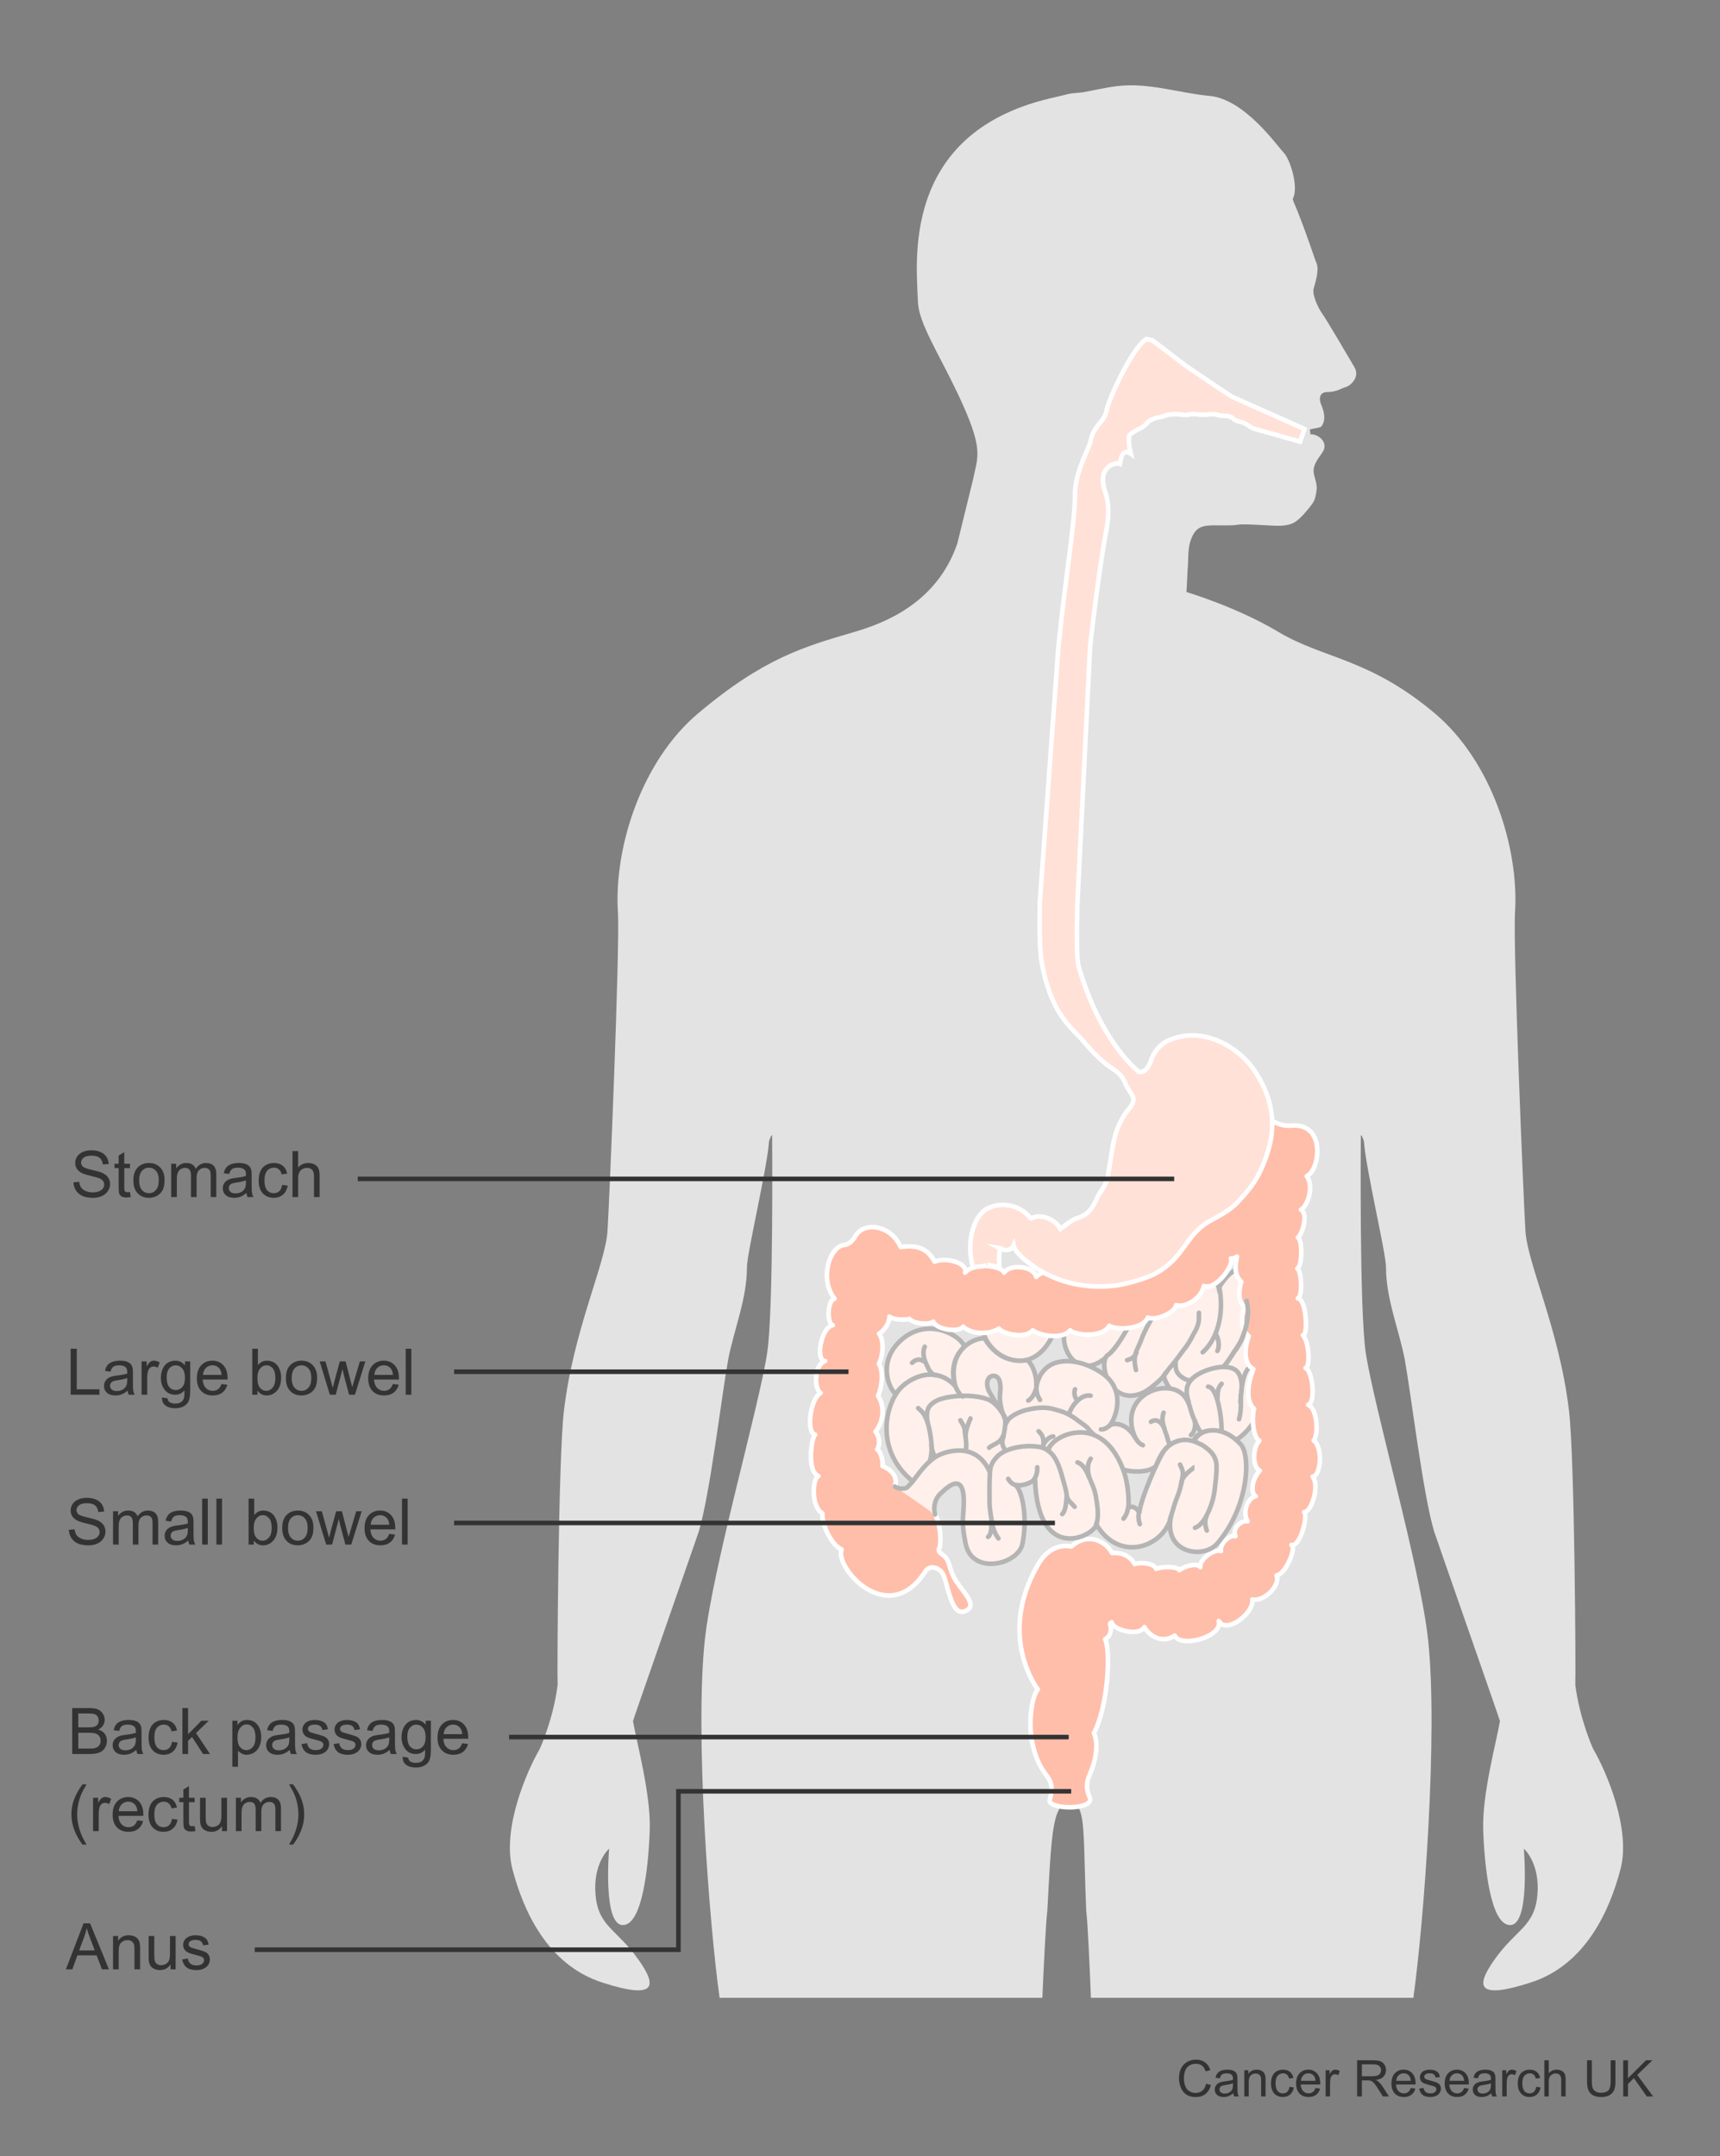 <?xml version="1.0" encoding="UTF-8"?>
<svg id="Layer_1" xmlns="http://www.w3.org/2000/svg" width="375" height="470" xmlns:xlink="http://www.w3.org/1999/xlink" version="1.1" viewBox="0 0 375 470">
  <rect x="0" y="0" width="375" height="470" fill="#808080" stroke="none"/>
  <!-- Generator: Adobe Illustrator 29.5.1, SVG Export Plug-In . SVG Version: 2.1.0 Build 141)  -->
  <defs>
    <clipPath id="clippath">
      <rect x="109" y="17.966" width="249.019" height="417.5" fill="none"/>
    </clipPath>
  </defs>
  <path d="M284.424,93.875c-5.554-1.851-28.697-15.737-30.549-17.589-4.629-4.629-6.322-.106-6.48,0-1.851,2.777-5.729,11.091-6.048,12.855-.59,3.255-2.749,3.063-3.633,7.179-.371,1.726-3.335,6.509-3.335,11.486,0,3.541-.566,8.087-2.031,19.463-.611,4.739-1.142,9.402-1.577,13.644l-4.065,55.694c-.115,6.184-.008,10.95.431,13.28,1.986,10.569,5.685,13.371,8.503,16.428.368.393,3.363,4.091,5.947,5.947,1.459,1.054,2.974,1.772,3.752,3.861.399,1.058,1.048,1.758,1.566,2.733.858,1.696-1.208,3.062-1.835,4.297-2.608,4.047-2.642,8.722-3.548,13.262-.329,2.181-1.819,3.281-2.547,5.175-.975,2.074-1.885,3.19-3.853,3.849-1.54.442-2.63,1.544-3.941,2.426-1.029-2.063-4.309-3.452-6.333-2.3l-.242-.126c-2.594-3.128-6.707-3.424-9.417-1.971l-.438.278c-2.508,1.811-4.125,6.89-2.638,12.47,0,0,4.278-.372,3.162-.557l2.604.557c.008-1.065-.105-.996-.034-2.154.053-.838.114-1.489.192-1.999l-.183-.03c1.506.834,2.778.354,3.126-.477,0,0,.295,1.829,4.977,4.879,9.491,6.185,19.568,3.33,19.568,3.33,4.859-1.187,7.173-2.26,9.618-4.458,3.255-2.94,4.175-6.364,8.096-8.864,2.174-1.219,4.808-2.506,6.484-4.285,3.243-3.453,4.477-5.197,6.022-9.163,2.379-6.111,2.545-12.486-2.225-19.622-3.357-5.025-11.184-9.968-18.85-6.548-1.614.718-2.83,2.233-3.493,3.691-.343.84-.952,3.415-2.903,3.107l-.462-.407c-.644-.602-8.103-6.903-12.628-22.513-.443-1.527-.491-6.605-.294-13.648l2.783-56.221c1.297-11.518,2.717-20.891,3.315-24.031.508-2.683,1.177-6.127-.032-9.572-1.862-5.295,1.963-6.605,3.239-6.127.069-.271.225-3.686,2.356-2.202-.589-2.297-.394-3.54-.394-3.86s1.832-1.468,2.29-1.596c.461-.128,1.572-1.021,1.704-1.34.132-.32,1.568-.962,1.964-1.02,1.161-.177,2.093-.512,2.354-.64.264-.126,2.058-.23,2.489-.159.884.144,1.964.223,2.225.095.263-.128,1.504-.159,1.966-.062.766.157,2.028.062,2.357,0,.326-.066,1.353-.093,1.797.062.867.304,1.471.213,1.933.255.866.08,1.503.415,1.651.607.251.326,1.179.65,1.571.716.834.145,1.72.767,2.503,1.341,0,0,5.908,2.421,10.537,2.421" fill="none" stroke="#fff"/>
  <path d="M249.955,73.895c-3.356,2.132-8.288,13.483-8.608,15.246-.59,3.255-2.749,3.063-3.633,7.179-.371,1.726-3.335,6.509-3.335,11.486,0,3.541-.566,8.087-2.031,19.463-.611,4.739-1.142,9.402-1.577,13.644l-4.065,55.694c-.115,6.184-.008,10.95.431,13.28,1.986,10.569,5.685,13.371,8.503,16.428.368.393,3.363,4.091,5.947,5.947,1.459,1.054,2.974,1.772,3.752,3.861.399,1.058,1.048,1.758,1.566,2.733.858,1.696-1.208,3.062-1.835,4.297-2.608,4.047-2.642,8.722-3.548,13.262-.329,2.181-1.819,3.281-2.547,5.175-.975,2.074-1.885,3.19-3.853,3.849-1.54.442-2.63,1.544-3.941,2.426-1.029-2.063-4.309-3.452-6.333-2.3l-.242-.126c-2.594-3.128-6.707-3.424-9.417-1.971l-.438.278c-2.508,1.811-4.125,6.89-2.638,12.47,0,0,4.278-.372,3.162-.557l2.604.557c.008-1.065-.105-.996-.034-2.154.053-.838.114-1.489.192-1.999l-.183-.03c1.506.834,2.778.354,3.126-.477,0,0,.295,1.829,4.977,4.879,9.491,6.185,19.568,3.33,19.568,3.33,4.859-1.187,7.173-2.26,9.618-4.458,3.255-2.94,4.175-6.364,8.096-8.864,2.174-1.219,4.808-2.506,6.484-4.285,3.243-3.453,4.477-5.197,6.022-9.163,2.379-6.111,2.545-12.486-2.225-19.622-3.357-5.025-11.184-9.968-18.85-6.548-1.614.718-2.83,2.233-3.493,3.691-.343.84-.952,3.415-2.903,3.107l-.462-.407c-.644-.602-8.103-6.903-12.628-22.513-.443-1.527-.491-6.605-.294-13.648l2.783-56.221c1.297-11.518,2.717-20.891,3.315-24.031.508-2.683,1.177-6.127-.032-9.572-1.862-5.295,1.963-6.605,3.239-6.127.069-.271.225-3.686,2.356-2.202-.589-2.297-.394-3.54-.394-3.86s1.832-1.468,2.29-1.596c.461-.128,1.572-1.021,1.704-1.34.132-.32,1.568-.962,1.964-1.02,1.161-.177,2.093-.512,2.354-.64.264-.126,2.058-.23,2.489-.159.884.144,1.964.223,2.225.095.263-.128,1.504-.159,1.966-.062.766.157,2.028.062,2.357,0,.326-.066,1.353-.093,1.797.062.867.304,1.471.213,1.933.255.866.08,1.503.415,1.651.607.251.326,1.179.65,1.571.716.834.145,1.72.767,2.503,1.341" fill="none"/>
  <g>
    <path d="M262.967,454.204l1.042.263c-.219.856-.611,1.509-1.179,1.958s-1.262.675-2.082.675c-.848,0-1.538-.173-2.07-.519-.531-.346-.937-.847-1.214-1.501-.277-.656-.416-1.359-.416-2.111,0-.82.156-1.535.47-2.146s.76-1.074,1.338-1.392c.578-.316,1.215-.475,1.909-.475.788,0,1.45.2,1.987.602.537.4.911.965,1.123,1.691l-1.026.242c-.183-.573-.447-.99-.795-1.252s-.784-.393-1.311-.393c-.605,0-1.111.146-1.518.436s-.691.68-.856,1.168c-.165.489-.247.993-.247,1.512,0,.67.098,1.255.293,1.754.195.5.498.873.91,1.12s.857.37,1.337.37c.584,0,1.078-.168,1.482-.504.405-.337.679-.837.822-1.499Z" fill="#333"/>
    <path d="M268.891,456.262c-.358.304-.703.519-1.034.645-.331.125-.687.188-1.065.188-.627,0-1.108-.153-1.445-.459-.337-.307-.505-.697-.505-1.174,0-.279.063-.534.19-.766.127-.23.294-.416.5-.556s.438-.245.695-.317c.189-.05.477-.098.859-.145.78-.093,1.355-.204,1.725-.333.003-.133.005-.217.005-.253,0-.394-.091-.671-.274-.832-.246-.219-.613-.328-1.101-.328-.455,0-.79.08-1.007.239s-.377.441-.48.847l-.945-.129c.086-.405.227-.731.424-.98s.481-.44.854-.575c.373-.134.805-.201,1.295-.201.487,0,.883.058,1.188.172.304.114.527.259.671.433s.243.393.301.658c.032.164.048.461.048.891v1.289c0,.899.021,1.468.062,1.706s.122.466.244.685h-1.01c-.101-.2-.165-.436-.193-.703ZM268.811,454.102c-.352.144-.878.266-1.58.365-.396.058-.678.122-.843.193-.165.072-.292.177-.382.314-.089.138-.134.291-.134.459,0,.258.098.473.293.645s.48.258.856.258c.372,0,.703-.081.994-.244.289-.163.503-.386.639-.668.104-.219.156-.541.156-.967v-.355Z" fill="#333"/>
    <path d="M271.286,456.965v-5.704h.871v.812c.418-.627,1.023-.94,1.814-.94.344,0,.66.062.948.186.288.123.504.285.647.485.144.201.243.439.301.715.036.179.054.492.054.939v3.508h-.967v-3.47c0-.394-.038-.688-.112-.884-.076-.195-.209-.351-.4-.467s-.416-.175-.674-.175c-.412,0-.768.131-1.066.392-.299.262-.449.758-.449,1.488v3.115h-.967Z" fill="#333"/>
    <path d="M281.127,454.875l.951.124c-.104.655-.37,1.168-.798,1.539-.428.37-.954.556-1.577.556-.78,0-1.407-.255-1.882-.766-.475-.51-.712-1.241-.712-2.193,0-.616.102-1.155.307-1.617.203-.462.515-.809.932-1.039.417-.231.871-.347,1.361-.347.619,0,1.126.156,1.52.47.395.313.646.759.758,1.335l-.939.146c-.09-.384-.248-.672-.476-.865s-.503-.29-.825-.29c-.486,0-.882.175-1.187.523-.305.35-.456.901-.456,1.657,0,.767.146,1.323.439,1.67.294.348.678.521,1.15.521.379,0,.696-.116.95-.35.254-.232.415-.59.483-1.074Z" fill="#333"/>
    <path d="M286.81,455.128l.999.124c-.157.583-.449,1.036-.875,1.358-.427.322-.971.483-1.633.483-.835,0-1.496-.257-1.985-.771-.488-.514-.733-1.234-.733-2.162,0-.96.248-1.704.742-2.234s1.135-.795,1.922-.795c.764,0,1.387.26,1.869.778.484.52.726,1.25.726,2.191,0,.058-.002.144-.005.258h-4.254c.035.627.213,1.107.531,1.439.318.334.716.5,1.192.5.354,0,.657-.093.907-.279.251-.187.45-.483.597-.892ZM283.635,453.564h3.186c-.043-.479-.165-.839-.365-1.079-.308-.372-.707-.559-1.197-.559-.444,0-.817.148-1.12.446-.303.297-.47.694-.503,1.191Z" fill="#333"/>
    <path d="M289.012,456.965v-5.704h.869v.864c.223-.404.428-.671.615-.8.188-.129.395-.193.621-.193.325,0,.656.104.993.312l-.333.896c-.236-.139-.473-.209-.709-.209-.211,0-.401.063-.569.19s-.288.304-.36.529c-.107.344-.16.72-.16,1.128v2.986h-.967Z" fill="#333"/>
    <path d="M295.881,456.965v-7.874h3.49c.702,0,1.236.07,1.602.212s.656.392.875.75c.219.357.328.753.328,1.187,0,.559-.182,1.029-.543,1.413-.361.383-.92.626-1.676.73.275.132.485.263.629.392.304.279.592.628.864,1.048l1.37,2.143h-1.311l-1.043-1.639c-.304-.473-.555-.834-.752-1.084-.196-.251-.373-.427-.528-.527-.156-.1-.314-.17-.476-.209-.118-.025-.312-.037-.58-.037h-1.209v3.496h-1.041ZM296.922,452.566h2.24c.477,0,.849-.05,1.117-.148s.473-.256.612-.473.21-.452.21-.706c0-.372-.136-.679-.406-.919-.271-.239-.697-.359-1.281-.359h-2.492v2.605Z" fill="#333"/>
    <path d="M307.59,455.128l.999.124c-.157.583-.449,1.036-.875,1.358-.427.322-.971.483-1.633.483-.835,0-1.496-.257-1.985-.771-.488-.514-.733-1.234-.733-2.162,0-.96.248-1.704.742-2.234s1.135-.795,1.922-.795c.764,0,1.387.26,1.869.778.484.52.726,1.25.726,2.191,0,.058-.002.144-.005.258h-4.254c.035.627.213,1.107.531,1.439.318.334.716.5,1.192.5.354,0,.657-.093.907-.279.251-.187.45-.483.597-.892ZM304.415,453.564h3.186c-.043-.479-.165-.839-.365-1.079-.308-.372-.707-.559-1.197-.559-.444,0-.817.148-1.12.446-.303.297-.47.694-.503,1.191Z" fill="#333"/>
    <path d="M309.416,455.262l.957-.15c.053.384.203.678.448.881.245.205.588.307,1.028.307.444,0,.773-.091.988-.271s.322-.393.322-.637c0-.218-.095-.39-.285-.516-.132-.086-.461-.194-.988-.327-.709-.179-1.2-.334-1.474-.465-.274-.131-.481-.312-.623-.542-.142-.231-.212-.486-.212-.766,0-.254.058-.489.174-.706s.275-.396.476-.54c.15-.111.355-.205.615-.282s.538-.115.835-.115c.447,0,.841.064,1.179.193.339.129.589.304.749.523.162.221.272.515.334.884l-.945.129c-.043-.294-.168-.522-.374-.688s-.497-.247-.872-.247c-.444,0-.762.073-.951.22-.189.147-.285.319-.285.516,0,.126.04.238.119.339.078.104.202.189.37.258.097.036.382.118.854.247.684.183,1.16.332,1.431.448s.482.286.637.508.231.498.231.827c0,.322-.095.626-.282.91-.188.285-.46.505-.813.661-.355.155-.756.233-1.203.233-.742,0-1.307-.154-1.695-.462s-.637-.765-.744-1.37Z" fill="#333"/>
    <path d="M319.208,455.128l.999.124c-.157.583-.449,1.036-.875,1.358-.427.322-.971.483-1.633.483-.835,0-1.496-.257-1.985-.771-.488-.514-.733-1.234-.733-2.162,0-.96.248-1.704.742-2.234s1.135-.795,1.922-.795c.764,0,1.387.26,1.869.778.484.52.726,1.25.726,2.191,0,.058-.002.144-.005.258h-4.254c.035.627.213,1.107.531,1.439.318.334.716.5,1.192.5.354,0,.657-.093.907-.279.251-.187.45-.483.597-.892ZM316.033,453.564h3.186c-.043-.479-.165-.839-.365-1.079-.308-.372-.707-.559-1.197-.559-.444,0-.817.148-1.12.446-.303.297-.47.694-.503,1.191Z" fill="#333"/>
    <path d="M325.143,456.262c-.358.304-.703.519-1.034.645-.331.125-.687.188-1.065.188-.627,0-1.108-.153-1.445-.459-.337-.307-.505-.697-.505-1.174,0-.279.063-.534.19-.766.127-.23.294-.416.5-.556s.438-.245.695-.317c.189-.05.477-.098.859-.145.78-.093,1.355-.204,1.725-.333.003-.133.005-.217.005-.253,0-.394-.091-.671-.274-.832-.246-.219-.613-.328-1.101-.328-.455,0-.79.08-1.007.239s-.377.441-.48.847l-.945-.129c.086-.405.227-.731.424-.98s.481-.44.854-.575c.373-.134.805-.201,1.295-.201.487,0,.883.058,1.188.172.304.114.527.259.671.433s.243.393.301.658c.032.164.048.461.048.891v1.289c0,.899.021,1.468.062,1.706s.122.466.244.685h-1.01c-.101-.2-.165-.436-.193-.703ZM325.062,454.102c-.352.144-.878.266-1.58.365-.396.058-.678.122-.843.193-.165.072-.292.177-.382.314-.089.138-.134.291-.134.459,0,.258.098.473.293.645s.48.258.856.258c.372,0,.703-.081.994-.244.289-.163.503-.386.639-.668.104-.219.156-.541.156-.967v-.355Z" fill="#333"/>
    <path d="M327.527,456.965v-5.704h.869v.864c.223-.404.428-.671.615-.8.188-.129.395-.193.621-.193.325,0,.656.104.993.312l-.333.896c-.236-.139-.473-.209-.709-.209-.211,0-.401.063-.569.19s-.288.304-.36.529c-.107.344-.16.72-.16,1.128v2.986h-.967Z" fill="#333"/>
    <path d="M334.924,454.875l.951.124c-.104.655-.37,1.168-.798,1.539-.428.37-.954.556-1.577.556-.78,0-1.407-.255-1.882-.766-.475-.51-.712-1.241-.712-2.193,0-.616.102-1.155.307-1.617.203-.462.515-.809.932-1.039.417-.231.871-.347,1.361-.347.619,0,1.126.156,1.52.47.395.313.646.759.758,1.335l-.939.146c-.09-.384-.248-.672-.476-.865s-.503-.29-.825-.29c-.486,0-.882.175-1.187.523-.305.35-.456.901-.456,1.657,0,.767.146,1.323.439,1.67.294.348.678.521,1.15.521.379,0,.696-.116.95-.35.254-.232.415-.59.483-1.074Z" fill="#333"/>
    <path d="M336.701,456.965v-7.874h.967v2.825c.451-.522,1.021-.784,1.709-.784.422,0,.789.083,1.101.25.312.166.534.396.669.69.134.293.201.719.201,1.277v3.615h-.967v-3.615c0-.482-.104-.835-.314-1.055-.209-.221-.506-.33-.889-.33-.286,0-.556.074-.809.223-.252.148-.432.35-.539.604-.107.255-.162.605-.162,1.053v3.121h-.967Z" fill="#333"/>
    <path d="M351.166,449.091h1.042v4.55c0,.791-.09,1.419-.269,1.885s-.502.844-.97,1.136c-.467.292-1.08.438-1.839.438-.738,0-1.342-.128-1.811-.382s-.804-.622-1.004-1.104c-.201-.481-.301-1.14-.301-1.974v-4.55h1.041v4.544c0,.684.064,1.188.191,1.512s.346.574.655.75c.31.175.688.263,1.136.263.767,0,1.312-.174,1.639-.521.325-.348.488-1.016.488-2.004v-4.544Z" fill="#333"/>
    <path d="M353.899,456.965v-7.874h1.042v3.905l3.91-3.905h1.412l-3.303,3.19,3.448,4.684h-1.375l-2.804-3.985-1.289,1.257v2.729h-1.042Z" fill="#333"/>
  </g>
  <g clip-path="url(#clippath)">
    <path d="M278.703,137.73c9.874,5.906,19.771,5.689,34.102,17.746,12.445,10.47,18.393,29.366,17.505,43.381-.468,7.339,1.856,62.826,2.27,69.453.455,7.276,7.39,21.416,9.503,39.218,1.24,10.447,1.494,57.711,1.37,59.769.993,7.537,3.807,13.771,3.946,14.01,2.829,4.851,8.217,17.356,5.902,26.152-2.315,8.796-7.477,20.771-19.548,24.67s-11.849.645-8.051-4.796c4.834-6.926,8.85-7.267,9.483-14.262.62-6.849-2.809-9.99-2.953-10.118-.002-.002-.004-.002-.004.001.029.341,1.389,16.509-2.919,16.656-4.353.149-5.67-12.882-5.937-20.718-.267-7.836,2.928-19.366,3.65-23.749.024-.145-13.993-40.192-14.359-41.354-2.446-8.265-4.867-28.913-6.425-37.644-1.338-6.655-4.062-13.093-4.062-19.984,0-2.985-4.386-21.408-4.795-27.235-.029-.421-.642-1.838-.689-1.419,0,0-.34,37.934,1.073,47.34,1.768,11.773,11.881,46.86,13.584,62.486,2.221,20.376-.906,61.58-3.17,77.881-4.101,29.531-8.165,54.705-10.616,66.881-1.111,5.052-4.822,31.375-4.822,31.375-.666,3.679-.95,12.709-1.62,16.386-2.227,11.256-.926,29.531.075,41.077.22,2.516.503,14.473.336,18.096,0,0-1.961,31.302-6.758,52.584-.707,3.137-5.418,48.235-5.567,53.623-.2,5.207,2.325,10.206,1.518,15.409-.399,2.894,1.588,9.503,1.588,9.503.012.011,5.455,5.496,8.47,8.812,0,0,.001.001.002.002,2.986,3.917,3.083,6.707.87,7.747-.006.003-1.274.849-2.548,0-.403,0-1.294.425-1.698.425-.038.007-.07.012-.106.019h-1.672c-.512-.157-.725-.443-1.194-.443-.59,0-1.239.22-1.917.443h-4.81c-.024-.007-.044-.012-.068-.019-.038-.011-1.607-.487-1.699-.425-.261.178-.557.325-.878.443h-5.443c-.826-.218-1.583-.515-2.171-.868-.133-.08-1.898.483-4.023.868h-5.686c-.019-.007-.039-.012-.057-.019-1.198-.413-3.822.425-5.945-2.123-1.274-1.274-1.714-4.591-1.516-6.253.203-1.459,1.009-2.705,1.009-4.166,0-1.664,1.08-3.2.879-4.867,0-4.246.327-4.233.849-7.219.318-1.821-.978-1.283-.425-8.068.207-2.537.846-5.366,1.717-8.037.574-1.761.906-7.496.906-10.414,0,0-6.975-45.588-7.204-48.856,0,0-1.113-11.483-1.113-12.172-1.159-24.69.184-45.124,2.189-51.787,1.663-8.333-.173-19.83-1.065-26.95-.891-6.66-1.598-15.963-2.044-22.855,0,0-2.048-12.166-3.413-20.352-1.366-8.198-.902-12.052-2.282-20.464-2.173-13.267-1.802-9.93-2.246-23.255-.224-5.745.518-17.45.518-23.192,0-3.841-1.048-34.694-1.674-39.616-.486-11.655-.32-17.751-1.099-20.922-.706-2.873-2.366-3.344-2.678-3.37-.375,0-2.064,1.249-2.814,3.839-1.104,3.812-1.338,10.531-1.889,20.453-.626,4.922-1.805,35.776-1.805,39.616,0,5.743.742,17.448.517,23.192-.444,13.325-.073,9.988-2.246,23.255-1.379,8.412-.915,12.266-2.282,20.464-1.364,8.185-3.413,20.352-3.413,20.352-.446,6.892-1.154,16.195-2.044,22.855-.892,7.12-2.728,18.617-1.065,26.95,2.005,6.663,3.348,27.097,2.189,51.787,0,.689-1.113,12.172-1.113,12.172-.23,3.268-7.204,48.856-7.204,48.856,0,2.918.331,8.653.906,10.414.871,2.671,1.509,5.5,1.717,8.037.554,6.785-.743,6.247-.425,8.068.522,2.986.849,2.972.849,7.219-.2,1.667.879,3.202.879,4.867,0,1.461.805,2.708,1.009,4.166.199,1.663-.242,4.98-1.516,6.253-2.123,2.548-4.747,1.71-5.945,2.123-.019.007-.039.012-.057.019h-5.686c-2.124-.384-3.89-.948-4.023-.868-.588.353-1.344.65-2.171.868h-5.443c-.321-.118-.616-.265-.878-.443-.092-.063-1.661.414-1.699.425-.024.007-.044.012-.068.019h-4.81c-.678-.224-1.326-.443-1.917-.443-.469,0-.682.286-1.194.443h-1.672c-.036-.007-.069-.011-.106-.019-.404,0-1.295-.425-1.698-.425-1.274.849-2.542.003-2.548,0-2.213-1.04-2.117-3.83.87-7.747,0,0,.001-.001.002-.002,3.015-3.316,8.459-8.8,8.47-8.812,0,0,1.987-6.609,1.588-9.503-.806-5.203,1.719-10.202,1.518-15.409-.149-5.388-4.86-50.486-5.568-53.623-4.797-21.282-6.758-52.584-6.758-52.584-.167-3.623.116-15.579.336-18.096,1.002-11.545,2.302-29.821.075-41.077-.67-3.677-.954-12.707-1.62-16.386,0,0-3.711-26.323-4.822-31.375-2.451-12.176-6.515-37.35-10.616-66.881-2.264-16.301-5.39-57.505-3.17-77.881,1.703-15.625,11.816-50.713,13.584-62.486,1.413-9.406,1.073-47.34,1.073-47.34-.047-.419-.66.998-.689,1.419-.409,5.827-4.795,24.25-4.795,27.235,0,6.891-2.724,13.328-4.062,19.984-1.558,8.73-3.979,29.378-6.426,37.644-.366,1.161-14.383,41.209-14.359,41.354.722,4.383,3.917,15.913,3.65,23.749-.267,7.836-1.584,20.866-5.937,20.718-4.307-.147-2.947-16.315-2.918-16.656,0-.003-.002-.004-.004-.001-.144.129-3.573,3.27-2.953,10.118.633,6.995,4.649,7.336,9.483,14.262,3.797,5.441,4.019,8.695-8.052,4.796-12.07-3.899-17.233-15.874-19.548-24.67-2.315-8.796,3.073-21.302,5.902-26.152.139-.239,2.953-6.473,3.946-14.01-.124-2.058.13-49.322,1.37-59.769,2.113-17.802,9.048-31.942,9.503-39.218.414-6.627,2.738-62.113,2.27-69.453-.889-14.015,5.06-32.911,17.505-43.381,14.331-12.057,23.06-14.51,34.102-17.746,6.642-1.947,18.016-6.363,22.408-19.323l3.454-14.07c.949-4.907,2.487-6.208-3.447-18.678-4.225-8.887-8.479-15.284-8.62-19.95-.251-8.299-3.854-36.442,28.634-44.224,1.414-.34,3.405-.821,4.499-1.068.339-.077,2.43-.23,2.732-.282,2.147-.374,5.425-1.124,7.627-1.373,7-.791,13.262,1.506,20.086,2.14,7.68.712,14.669,10.825,16.181,12.381,1.449,1.493,3.354,7.747,1.951,10.088l.182.552c2.459,5.779,4.512,12.259,5.031,13.489.64,1.521-.385,4.545-.635,5.486-.363,1.36.931,4.169,1.903,5.532.972,1.361,5.619,9.272,6.982,11.606,1.36,2.335-1.137,4.201-1.982,4.37-.679.136-1.823,1.053-4,1.053-1.053,0-2.063.786-1.263,2.736.396.964,1.231,3.112.082,4.717-.265.37-1.879.481-2.449.68-.303.107.276,1.047-.136,1.088,1.678-.227,4.306,1.678,2.766,3.944-.878,1.291-2.082,2.677-1.903,4.352.103.983.836,2.607.635,3.809-.196,1.164-.183,2.085-1.179,3.354-.941,1.196-2.107,2.663-3.358,3.536-1.247.875-2.962.998-4.895.908-2.83-.131-5.147-.321-7.07-.278l-1.634.187c-5.782.212-7.978-.906-9.431,3.626-.543,1.814-.361,4.172-.543,5.984l-.253,4.95s10.926,3.24,20.017,8.677Z" fill="#e3e3e3"/>
  </g>
  <path d="M219.027,288.663c-.992.834-2.992.959-4.723.707-.059,5.474,10.399,12.613,15.504,1.1-1.316-.192-2.589-.678-3.406-1.339-1.701,2.316-6.71.809-7.375-.468Z" fill="#fff0eb" fill-rule="evenodd" stroke="#b4b4b4" stroke-linecap="round"/>
  <path d="M242.73,287.383c-1.422,3.131-7.064,3.021-8.198,1.748-.501.77-1.407,1.19-2.458,1.359-1.068,5.133,5.875,14.224,14.36-1.885-1.481.075-3.15-.783-3.704-1.221Z" fill="#fff0eb" fill-rule="evenodd" stroke="#b4b4b4" stroke-linecap="round"/>
  <path d="M262.783,278.303c-.714,2.783-3.203,5.144-5.189,4.449-.286,1.971-5.111,3.506-6.723,2.576-.708,1.882-2.348,3.098-4.387,3.195-.848,1.158-3.072,5.711-5.147,6.985-1.991,2.321,1.173,11.487,8.22,7.884,1.134-.579,3.686-2.781,4.16-3.476,1.89,6.957,12.574,9.701,17.773.695,2.281-3.953,9.356-23.001-.848-23.929-1.681-.151-3.279,1.393-4.918,4.024-.379-1.956-2.437-2.382-2.94-2.402Z" fill="#fff0eb" fill-rule="evenodd" stroke="#b4b4b4" stroke-linecap="round"/>
  <path d="M247.678,298.627c-.316-1.264-.439-2.453-.061-3.716.188-.593.495-1.188.748-1.78.378-.746.627-1.636,1.006-2.452.998-2.08,2.002-4.014,3.569-5.571" fill="none" stroke="#b4b4b4" stroke-linecap="round"/>
  <path d="M245.736,296.472c.81-.22,1.657-.625,2.034-1.591" fill="none" stroke="#b4b4b4" stroke-linecap="round"/>
  <path d="M261.402,286.148c-.059.743.064,1.484-.125,2.226-.187.818-.567,1.636-1,2.305-.692,1.409-1.445,2.673-2.386,3.786-.753,1.041-1.567,2.154-2.381,3.121-.873.963-1.041,1.363-1.793,2.328" fill="none" stroke="#b4b4b4" stroke-linecap="round"/>
  <path d="M262.216,294.762c3.7-3.343,4.642-9.358,3.575-14.407" fill="none" stroke="#b4b4b4" stroke-linecap="round"/>
  <path d="M265.411,294.466c.569-.891.241-2.858-.327-3.673" fill="none" stroke="#b4b4b4" stroke-linecap="round"/>
  <path d="M271.805,283.547c.19,1.115.376,1.857.249,3.044-.059,1.638-.499,2.973-1.001,4.532-.5,1.337-1.127,2.378-1.943,3.49-.75,1.114-1.438,2.303-2.316,3.267-1.383,1.563-3.385,3.048-5.266,3.048-1.127.073-2.323.149-3.386-.447-.751-.446-1.378-.963-1.69-1.855-.189-.746-.128-1.157-.128-1.898" fill="none" stroke="#b4b4b4" stroke-linecap="round"/>
  <path d="M270.528,304.113c.032.481.852-4-1.114-5.453-2.352-1.736-7.724.07-9.489,1.864-1.012,1.022-1.57,2.28-.918,4.556.114.394.411,1.207-.263,0-3.15-5.658-15.582-1.231-11.173,8.43-1.01-1.862-2.958-3.656-5.483-2.966,1.201-1.588,3.414-7.488-1.637-11.108-5.105-3.657-13.041-4.484-14.49,2.759.06-2.793-.927-4.802-1.97-5.731-1.696.311-6.145.61-9.315-4.723-1.745-.257-8.319,2.073-6.425,10.351-2.08-2.585-6.571-3.721-10.873-.517-4.439,3.311-7.282,15.004,2.456,21.938,2.936-.831,7.095-1.445,8.604-.722,1.134-.723,2.363-1.554,2.269-3.211.192,1.244,1.796,3.524,4.915,3.728.756-5.28,8.892-10.347,12.668-6.729,0-2.79,11.782-9.414,16.35,3.622,1.233.623,5.579,1.036,7.376-.621,1.606-4.242,3.876-6.414,8.22-5.277.474-2.897,5.866-3.413,9.08-.414,2.738-1.032,10.163-10.141,3.448-16.039-1.842.604-2.236,6.264-2.236,6.264Z" fill="#fff0eb" stroke="#b4b4b4" stroke-linecap="round"/>
  <path d="M210.235,293.553c-.376-2.07-7.674-6.805-13.707-1.499-5.293,4.655-2.743,10.661-1.229,11.794,1.609-2.74,8.035-6.982,12.952-1.758-.993-3.207-.286-6.466,1.983-8.538Z" fill="#fff0eb" stroke="#b4b4b4" stroke-linecap="round"/>
  <path d="M200.177,306.935c.815.663,1.252,1.196,1.691,2.189.437.926.691,2.051.877,3.049.378,2.118.627,4.371-.058,6.427" fill="none" stroke="#b4b4b4" stroke-linecap="round"/>
  <path d="M204.504,318.27c-.38-.53-.879-.994-1.066-1.59-.127-.532-.314-.8-.377-1.724" fill="none" stroke="#b4b4b4" stroke-linecap="round"/>
  <path d="M209.39,309.586c.25.464.626.996.814,1.524.19.53.126,1.125.248,1.658.192,1.325.38,2.98-.058,4.241" fill="none" stroke="#b4b4b4" stroke-linecap="round"/>
  <path d="M211.584,309.19c-.565,1.326-1.067,2.58-1.067,3.976" fill="none" stroke="#b4b4b4" stroke-linecap="round"/>
  <path d="M215.656,315.549c.63-.528,1.419-.773,2.069-1.257.626-.462.816-1.06,1.068-1.456" fill="none" stroke="#b4b4b4" stroke-linecap="round"/>
  <path d="M219.668,316.48c-.625-.401-1.001-1.061-1.127-1.857-.062-.662.061-.993.251-1.657" fill="none" stroke="#b4b4b4" stroke-linecap="round"/>
  <path d="M219.294,310.314c.565-1.657,3.257-2.717,4.762-3.047,2.004-.467,4.072-.663,6.079,0,.876.264,1.751.462,2.632.928.813.4,1.689.995,2.441,1.59.562.396,1.188.796,1.695,1.257.245.199.493.533.687.797.373.395.94.863,1.252,1.327" fill="none" stroke="#b4b4b4" stroke-linecap="round"/>
  <path d="M226.437,311.972c1.445,1.26,1.193,2.984.627,4.708" fill="none" stroke="#b4b4b4" stroke-linecap="round"/>
  <path d="M229.632,313.1c-1.063.132-1.813,1.124-2.257,2.053" fill="none" stroke="#b4b4b4" stroke-linecap="round"/>
  <path d="M249.182,315.021c-.628-.264-1.126-.663-1.819-1.921" fill="none" stroke="#b4b4b4" stroke-linecap="round"/>
  <path d="M250.936,309.917c1.19-.793,2.311.062,2.882,1.391" fill="none" stroke="#b4b4b4" stroke-linecap="round"/>
  <path d="M253.694,307.929c-.5,1.326-.128,2.516.25,3.777.187.664.504,1.259.626,1.923.126.532.501,1.594,1.195,1.657" fill="none" stroke="#b4b4b4" stroke-linecap="round"/>
  <g>
    <path d="M210.394,350.943c.562-2.123.313-4.506.812-6.627.315-1.456.751-3.048,1.629-4.239" fill="none"/>
    <path d="M204.939,338.02c1.441-.864,2.632-2.719,3.198-4.309.815-2.185,1.44-4.573,1.879-6.827" fill="none"/>
    <path d="M206.192,340.804c1.006-1.062,1.945-1.99,2.632-3.247.878-1.66,1.191-3.314,1.628-5.107" fill="none"/>
    <path d="M207.198,342.462c1.504-1.456,2.691-3.91,3.447-5.898" fill="none"/>
    <path d="M208.007,344.181c.632-.726,1.072-1.853,1.447-2.645" fill="none"/>
    <path d="M209.517,347.032c-.127-.991.312-2.252.561-3.113.506-1.722,1.192-3.314,1.942-4.838" fill="none"/>
  </g>
  <path d="M202.256,310.054c-.253-1.326-.324-2.853.68-3.846.938-.931,2.192-1.328,3.443-1.594,2.883-.53,6.142-.595,8.963.398,1.315.464,2.634,1.991,3.384,3.249.88,1.525.25,3.446,0,5.104" fill="none" stroke="#b4b4b4" stroke-linecap="round"/>
  <path d="M219.494,309.71c-.728-1.644-3.712-5.757-4.087-7.017-.251-.793-.312-1.723.249-2.385.567-.595,1.443-.531,1.941.066.63.795.569,2.22.438,3.463-.221,2.091.619,5.058,1.535,6.026" fill="#e3e3e3" stroke="#b4b4b4" stroke-linecap="round"/>
  <path d="M224.183,305.277c.937-.461,1.818-2.255,1.818-3.377" fill="none" stroke="#b4b4b4" stroke-linecap="round"/>
  <path d="M226.75,305.148c-.565-.864-.691-1.396-.815-2.389" fill="none" stroke="#b4b4b4" stroke-linecap="round"/>
  <path d="M237.775,304.218c-2.066-.399-4.195,2.186-4.698,4.043" fill="none" stroke="#b4b4b4" stroke-linecap="round"/>
  <path d="M234.394,302.826c-.376.662,0,1.922.438,2.451" fill="none" stroke="#b4b4b4" stroke-linecap="round"/>
  <path d="M240.032,311.576c.814.064,1.501-.533,2.133-.994" fill="none" stroke="#b4b4b4" stroke-linecap="round"/>
  <path d="M201.618,293.547c-.563,1.127-.188,2.717.314,3.713.373.861.876,2.119,1.817,2.451" fill="none" stroke="#b4b4b4" stroke-linecap="round"/>
  <path d="M198.861,297.061c.499-.465.642-.557,1.332-.689.441-.068.949.193,1.451.459" fill="none" stroke="#b4b4b4" stroke-linecap="round"/>
  <path d="M195.099,324.036c.571-1.698-.152-3.396-2.708-4.492.19-.898-.299-3.131-1.14-3.596.569-.799.663-2.596-.377-3.896,1.406-1.67,2.368-4.892.566-7.789.76-1.8,1.33-4.997.192-6.994.568-1.096,1.443-4.574.021-6.573.664-.299,2.256-1.912,2.256-3.712.663.704,3.688.799,4.353.498,1.138,1.199,4.45,1.297,5.21.601.697,1.786,5.694,2.423,6.535,1.098.383.448,1.667,1.14,3.078,1.317,1.739.216,3.699-.198,4.693-.919.664,1.1,5.685,2.397,7.387.4.815.573,2.091.991,3.412,1.159.77.095,1.556.111,2.274.013,1.053-.143,1.962-.507,2.458-1.172,1.138,1.098,7.101,1.699,8.525-.999.554.379,1.919.612,3.407.551,2.042-.084,4.309-.73,5.021-2.349,1.61.8,5.875-.999,6.159-2.697,1.989.598,5.397-1.298,6.061-4.192,2.56,1.097,6.728-4.696,5.876-5.994.313.118.79-.048,1.327-.398-.189.996-.904,3.849.945,5.492,0,0-1.333,3.917.734,5.464,0,0-1.831,4.036.892,6.393,0,0-2.097,5.454,1.002,7.185,0,0-2.581,6.105.151,8.655-.634,2.535.013,6.541,1.156,6.94-1.508,1.59-1.534,5.847.105,6.514-1.988,2.235-1.926,5.152-.884,5.592-1.303.091-3.197,3.008-1.767,5.464-1.517-.267-3.413,1.583-2.657,3.241-1.266-.397-3.512,1.682-3.165,3.234-1.517-.532-4.863,1.93-4.483,3.526-.942-1.192-4.069.132-4.578.663-.502-.931-4.061-.811-5.073-.278-.38-1.331-3.662-1.463-4.673-1.066-.631-1.195-2.274-2.663-4.928-2.395-1.137-2.265-5.051-4.836-8.885-1.43-4.294-.798-6.574,2.752-7.275,3.961-9.047,15.604-.027,27.206-.027,27.206-1.527,1.772-2.034,7.832-1.223,11.601.762,3.545,1.835,5.477,3.21,7.251,1.065,1.371,1.309,2.805.612,5.157-.663,2.236,9.934,2.358,8.709-.484-.763-1.77-.807-3.141,0-4.995,2.6-5.964.918-9.023.918-9.023,3.156-5.976,3.668-18.209,2.444-20.465,1.375-.805,1.375-2.255,1.089-3.309.052-.531.394-.005.316-.4.313,1.723,6.007,3.191,7.143,1.063,1.128,1.988,3.961,3.706,6.607,1.841,1.307,2.801,10.572.289,9.624-3.168,1.727,3,7.808-1.892,7.306-4.683,2.655.532,6.178-3.123,5.291-5.254,1.894-.135,4.398-5.963,3.259-6.628,2.023.399,3.634-6.63,2.759-7.158,1.768-.132,3.384-6.098,1.829-7.73,1.768,0,2.384-6.316.238-7.912,1.013-.932.952-6.824-1.192-7.753,1.768-.669.88-7.557-.563-8.022,1.005-.265.816-5.501-.565-7.159,1.192-.067.692-7.955-1.129-8.019,1.137-.397.755-6.23-.124-6.496,1.14-.533,1.139-6.494.124-6.758,1.015-.802,2.327-5.144.682-6.075,1.203-.555,3.034-4.785,1.263-7.315,2.947-1.327,4.277-11.924-3.636-10.995-1.14.128-3.057-.463-3.69-.997-.63-.533-6.336-1.661-6.834,4.176-.316,3.642-4.659,3.149-3.647,7.541-3.282-.667-4.547,3.46-3.792,5.726-3.028-.667-4.595,3.695-4.22,4.954-1.648-.13-4.389,2.787-3.948,4.576-1.642-.665-4.265,1.254-4.016,2.583-.757-.662-4.107.14-4.485,2.137-.888-.666-6.189-1.2-7.453.799-2.652-1.597-6.311-.799-7.954.533-1.641-.933-4.667,0-5.303.932-.475-2.354-5.683-2.929-7.01-.932-.57-1.56-6.475-2.287-8.527,0,.761-2.011-3.979-3.471-6.629-2.398-1.708-3.197-4.172-3.597-7.389-3.197-2.278-4.995-8.098-5.485-9.856-2.394-.991,1.745-2.032,1.895-2.648,1.994-3.021.493-5.244,7.366-1.926,11.672-1.61.402-1.672,5.472-.378,5.768-2.554.501-3.859,7.732-1.675,7.831-2.515.898-2.376,6.15-.956,6.951-2.34,1.259-3.213,8.812-1.19,9.081-.812.529-1.917,7.963.691,9.037-1.39.667-1.569,6.801.886,8.122-.253,2.132,1.895,6.926,4.163,7.861-1.583,3.856,10.125,17.406,18.265,4.802.923-1.433,2.833-.935,3.697.334,1.261,1.865,1.856,10.511,5.52,8.031,2.144-1.453-1.876-4.686-3.105-7.31-1.165-2.511-.752-3.47-2.352-4.696-.696-.534-1.055-.76-.672-1.562.377-.799.502-6.926-2.403-9.056" fill="#ffbeaa" fill-rule="evenodd" stroke="#fff" stroke-linecap="round" stroke-linejoin="round"/>
  <path d="M272.961,93.305c-.783-.574-1.67-1.197-2.503-1.341-.392-.066-1.319-.39-1.571-.716-.148-.192-.786-.527-1.651-.607-.462-.042-1.066.048-1.933-.255-.444-.155-1.471-.128-1.797-.062-.329.062-1.591.157-2.357,0-.462-.097-1.704-.066-1.966.062-.262.128-1.342.049-2.225-.095-.431-.07-2.225.033-2.489.159-.26.128-1.192.462-2.354.64-.395.058-1.832.7-1.964,1.02-.133.319-1.244,1.212-1.704,1.34-.457.128-2.29,1.277-2.29,1.596s-.195,1.563.394,3.86c-2.132-1.484-2.288,1.931-2.356,2.202-1.276-.479-5.101.832-3.239,6.127,1.209,3.445.541,6.889.032,9.572-.597,3.14-2.018,12.513-3.315,24.031l-2.783,56.221c-.197,7.042-.149,12.12.294,13.648,4.525,15.61,11.984,21.911,12.628,22.513l.462.407c1.951.308,2.561-2.267,2.903-3.107.663-1.459,1.879-2.973,3.493-3.691,7.667-3.42,15.494,1.522,18.85,6.548,4.77,7.136,4.605,13.512,2.225,19.622-1.545,3.966-2.78,5.709-6.022,9.163-1.676,1.779-4.31,3.066-6.484,4.285-3.921,2.501-4.841,5.925-8.096,8.864-2.445,2.198-4.759,3.271-9.618,4.458,0,0-10.076,2.855-19.568-3.33-4.682-3.05-4.977-4.879-4.977-4.879-.348.831-1.62,1.311-3.126.477l.183.03c-.078.51-.139,1.161-.192,1.999-.071,1.158.042,1.089.034,2.154l-2.604-.557c1.116.186-3.162.557-3.162.557-1.487-5.58.13-10.658,2.638-12.47l.438-.278c2.71-1.453,6.823-1.157,9.417,1.971l.242.126c2.024-1.152,5.304.236,6.333,2.3,1.311-.882,2.401-1.984,3.941-2.426,1.968-.659,2.878-1.775,3.853-3.849.728-1.894,2.218-2.994,2.547-5.175.906-4.54.94-9.215,3.548-13.262.627-1.235,2.693-2.601,1.835-4.297-.518-.975-1.167-1.675-1.566-2.733-.778-2.089-2.293-2.807-3.752-3.861-2.584-1.856-5.579-5.554-5.947-5.947-2.817-3.057-6.517-5.859-8.503-16.428-.438-2.33-.545-7.095-.431-13.28l4.065-55.694c.435-4.242.966-8.905,1.577-13.644,1.465-11.375,2.031-15.922,2.031-19.463,0-4.977,2.963-9.759,3.335-11.486.884-4.117,3.043-3.924,3.633-7.179.319-1.763,5.252-13.115,8.608-15.246l1.328.311,1.966,1.495,5.381,4.092,6.059,4.096,3.833,2.543,15.867,7.064-.926,2.777-10.502-2.969" fill="#ffe1d7" stroke="#fff" stroke-miterlimit="10"/>
  <path d="M271.805,283.547c.19,1.115.376,1.857.249,3.044-.059,1.638-.499,2.973-1.001,4.532-.5,1.337-1.127,2.378-1.943,3.49-.673.998-1.292,2.053-2.045,2.957" fill="none" stroke="#b4b4b4" stroke-linecap="round"/>
  <path d="M263.391,302.25c1.967.138,2.952,6.415,2.952,9.453" fill="none" stroke="#b4b4b4" stroke-linecap="round"/>
  <path d="M266.344,301.63c-.922,1.102-.791,1.446-.922,3.378" fill="none" stroke="#b4b4b4" stroke-linecap="round"/>
  <path d="M270.136,309.357c.522-1.933.392-3.312.392-5.244" fill="none" stroke="#b4b4b4" stroke-linecap="round"/>
  <path d="M262.02,312.253c-.588-.275-.983-1.38-1.309-2.001-.263-.48-.457-1.171-.72-1.723-.198-.553-.522-1.656-.655-2.14-.194-.484-.394-1.17-.656-1.587" fill="none" stroke="#b4b4b4" stroke-linecap="round"/>
  <path d="M259.662,312.806c.917-.761.981-2.071.85-3.173" fill="none" stroke="#b4b4b4" stroke-linecap="round"/>
  <path d="M209.916,304.39c-.653-.141-1.591-1.931-1.852-2.898" fill="none" stroke="#b4b4b4" stroke-linecap="round"/>
  <g>
    <path d="M195.099,324.036c.254.276,2.011.842,2.843.031,1.985-1.953,2.947-4.376,6.019-6.497,1.336-.921,8.711-3.91,11.843,3.315,0,0,0-1.724,1.377-3.118,1.567-1.987,5.652-2.851,8.904-2.45.991.122,1.627.265,2.631,1.059-1.004-2.386,10.808-9.727,16.071,3.725,1.419,3.621,1.323,7.654,1.232,8.797.187-.829,1.891-.518,2.361.927.288-3.1,4.161-11.897,5.39-13.554,1.226-1.656,3.684-3.104,6.611-2.07.852-2.692,5.913-3.984,10.119.62,2.27,2.486,1.723,13.691-5.104,21.629-3.024,3.518-11.996,2.131-10.017-6.208-1.161,6.684-11.127,10.757-16.356,2.069-.472,2.484-12.754,8.787-13.383-9.969-.663.934-3.185,1.776-4.323,1.261,1.594,1.263,2.759,7.157,1.599,12.923-.899,4.481-10.938,6.957-12.376,0-.73-3.53-.678-4.906-.502-7.092.752-9.346-3.259-5.504-5.015-3.845-.922.871-1.664,2.474-1.162,4.529" fill="#fff0eb" stroke="#b4b4b4" stroke-linecap="round"/>
    <path d="M217.685,335.335c-.692-.865-1.192-2.188-1.382-3.318-.249-1.522-.562-3.113-.562-4.701,0-2.326-.061-4.578.126-6.896" fill="#fff0eb" stroke="#b4b4b4" stroke-linecap="round"/>
    <path d="M215.428,335.001c.875-.729.692-2.451.692-3.446" fill="#fff0eb" stroke="#b4b4b4" stroke-linecap="round"/>
    <path d="M231.596,330.032c.752-.734.812-2.389.939-3.382.123-1.328-.375-2.65-.691-3.843-.563-2.057-1.315-4.904-2.88-6.231-.125-.132-.061-.067-.248-.201" fill="#fff0eb" stroke="#b4b4b4" stroke-linecap="round"/>
    <path d="M234.289,328.441c-.75-.926-1.503-1.262-1.753-2.52" fill="#fff0eb" stroke="#b4b4b4" stroke-linecap="round"/>
    <path d="M234.915,318.764c1.191.33,2.005,1.922,2.445,3.049.627,1.394,1.316,2.852,1.565,4.372.378,2.122.724,4.384.037,6.435" fill="#fff0eb" stroke="#b4b4b4" stroke-linecap="round"/>
    <path d="M237.799,317.967c-.813,1.127-.692,2.719-.317,3.976" fill="#fff0eb" stroke="#b4b4b4" stroke-linecap="round"/>
    <path d="M244.943,331.027c.625-.733.937-1.73,1.062-2.654" fill="#fff0eb" stroke="#b4b4b4" stroke-linecap="round"/>
    <path d="M248.513,332.219c-.25-.664-.436-1.989-.128-2.653" fill="#fff0eb" stroke="#b4b4b4" stroke-linecap="round"/>
    <path d="M257.288,319.228c.187.529.499.993.565,1.522.119.533-.066,1.131-.125,1.724-.253,1.328-.549,2.593-1.067,3.846-.691,1.658-1.029,3.271-1.591,4.927" fill="#fff0eb" stroke="#b4b4b4" stroke-linecap="round"/>
    <path d="M260.543,319.756c-1,.663-3,2.187-3,3.645" fill="#fff0eb" stroke="#b4b4b4" stroke-linecap="round"/>
    <path d="M260.543,333.015c1.133-.397,2.01-1.658,2.513-2.653.874-1.657,1.501-3.575,1.751-5.434.19-1.721.441-3.448.441-5.238,0-1.591-.691-2.852-1.945-3.843-.441-.331-.816-.664-1.316-.929-.44-.198-1.063-.529-1.604-.717" fill="#fff0eb" stroke="#b4b4b4" stroke-linecap="round"/>
    <path d="M263.118,333.61c-.378-.929-.505-2.253-.062-3.115" fill="#fff0eb" stroke="#b4b4b4" stroke-linecap="round"/>
    <path d="M219.814,322.342c.441.796,1.127,1.393,2.006,1.393" fill="#fff0eb" stroke="#b4b4b4" stroke-linecap="round"/>
    <path d="M226.145,319.823c.065.927-.186,1.99-.748,2.718" fill="#fff0eb" stroke="#b4b4b4" stroke-linecap="round"/>
  </g>
  <line x1="185" y1="299" x2="99.011" y2="299" fill="#333" stroke="#333"/>
  <line x1="111" y1="378.635" x2="233" y2="378.635" fill="#333" stroke="#333"/>
  <line x1="78" y1="256.966" x2="256" y2="256.966" fill="none" stroke="#333"/>
  <line x1="99" y1="331.966" x2="230" y2="331.966" fill="none" stroke="#333"/>
  <polyline points="233.536 390.455 147.91 390.455 147.91 424.985 55.538 424.985" fill="none" stroke="#333"/>
  <g>
    <path d="M15.744,382.327v-10.021h3.76c.766,0,1.38.102,1.842.304s.825.515,1.087.937.393.862.393,1.323c0,.428-.116.832-.349,1.21s-.583.684-1.053.916c.606.178,1.072.481,1.398.909s.489.934.489,1.518c0,.469-.099.906-.297,1.309s-.443.714-.735.933-.657.384-1.097.496-.979.167-1.617.167h-3.821ZM17.07,376.517h2.167c.588,0,1.009-.039,1.265-.116.337-.1.591-.267.762-.499s.256-.524.256-.875c0-.333-.08-.625-.239-.878s-.387-.426-.684-.52-.804-.14-1.524-.14h-2.003v3.028ZM17.07,381.145h2.495c.428,0,.729-.016.902-.048.305-.055.561-.146.766-.273s.374-.313.506-.557.198-.525.198-.844c0-.374-.096-.698-.287-.974s-.457-.469-.796-.581-.828-.167-1.466-.167h-2.317v3.445Z" fill="#333"/>
    <path d="M29.717,381.432c-.456.387-.895.661-1.316.82s-.874.239-1.357.239c-.797,0-1.411-.195-1.839-.584s-.643-.888-.643-1.494c0-.355.081-.68.243-.974s.374-.53.636-.708.557-.312.885-.403c.242-.064.606-.125,1.094-.185.994-.119,1.725-.26,2.194-.424.004-.168.007-.276.007-.321,0-.501-.116-.854-.349-1.06-.314-.278-.782-.417-1.401-.417-.579,0-1.006.102-1.282.304s-.479.562-.612,1.077l-1.203-.164c.109-.515.29-.931.54-1.248s.613-.561,1.087-.731,1.023-.256,1.647-.256c.62,0,1.124.073,1.511.219s.672.329.854.55.31.5.383.837c.041.209.062.588.062,1.135v1.641c0,1.144.026,1.867.079,2.17s.156.594.311.872h-1.285c-.127-.255-.209-.554-.246-.896ZM29.614,378.684c-.447.182-1.117.337-2.01.465-.506.073-.864.155-1.073.246s-.372.225-.485.4-.171.37-.171.584c0,.328.124.602.373.82s.612.328,1.09.328c.474,0,.896-.104,1.265-.311s.64-.491.813-.851c.132-.278.198-.688.198-1.23v-.451Z" fill="#333"/>
    <path d="M37.503,379.668l1.21.157c-.132.834-.471,1.487-1.016,1.958-.544.472-1.213.708-2.006.708-.994,0-1.792-.325-2.396-.974s-.906-1.58-.906-2.792c0-.784.13-1.47.39-2.058s.655-1.029,1.186-1.323,1.108-.441,1.733-.441c.789,0,1.434.199,1.935.598s.822.965.964,1.699l-1.196.185c-.114-.488-.315-.854-.605-1.101s-.639-.369-1.049-.369c-.62,0-1.124.222-1.511.667s-.581,1.147-.581,2.109c0,.975.187,1.684.561,2.126s.861.663,1.463.663c.483,0,.886-.148,1.21-.444.323-.296.528-.752.615-1.367Z" fill="#333"/>
    <path d="M39.772,382.327v-10.021h1.23v5.715l2.912-2.953h1.593l-2.775,2.693,3.056,4.566h-1.518l-2.399-3.712-.868.834v2.878h-1.23Z" fill="#333"/>
    <path d="M50.655,385.109v-10.042h1.121v.943c.265-.369.562-.646.896-.831s.736-.277,1.21-.277c.62,0,1.167.16,1.641.479s.832.769,1.073,1.35.362,1.218.362,1.911c0,.743-.134,1.412-.399,2.006-.268.595-.654,1.05-1.162,1.367-.509.317-1.043.475-1.604.475-.41,0-.778-.086-1.104-.26-.326-.173-.594-.392-.804-.656v3.534h-1.23ZM51.77,378.738c0,.934.189,1.625.567,2.071s.836.67,1.374.67c.547,0,1.016-.231,1.404-.694.391-.462.585-1.179.585-2.15,0-.925-.19-1.618-.571-2.078-.38-.46-.835-.69-1.363-.69-.524,0-.988.245-1.391.735-.404.49-.605,1.202-.605,2.136Z" fill="#333"/>
    <path d="M63.179,381.432c-.456.387-.895.661-1.315.82-.422.16-.874.239-1.357.239-.798,0-1.41-.195-1.839-.584s-.643-.888-.643-1.494c0-.355.081-.68.243-.974.161-.294.373-.53.635-.708.263-.178.558-.312.886-.403.241-.064.606-.125,1.094-.185.993-.119,1.725-.26,2.194-.424.005-.168.007-.276.007-.321,0-.501-.116-.854-.349-1.06-.314-.278-.781-.417-1.401-.417-.579,0-1.006.102-1.282.304-.275.203-.479.562-.611,1.077l-1.203-.164c.109-.515.289-.931.54-1.248s.613-.561,1.087-.731,1.023-.256,1.647-.256c.62,0,1.123.073,1.511.219s.672.329.854.55.31.5.383.837c.041.209.062.588.062,1.135v1.641c0,1.144.026,1.867.078,2.17.053.303.156.594.312.872h-1.285c-.128-.255-.21-.554-.246-.896ZM63.076,378.684c-.446.182-1.116.337-2.01.465-.506.073-.863.155-1.073.246s-.371.225-.485.4-.171.37-.171.584c0,.328.124.602.372.82.249.219.612.328,1.091.328.474,0,.896-.104,1.265-.311s.641-.491.813-.851c.132-.278.198-.688.198-1.23v-.451Z" fill="#333"/>
    <path d="M65.735,380.16l1.217-.191c.068.488.259.861.571,1.121.312.26.748.39,1.309.39.565,0,.984-.115,1.258-.345s.41-.5.41-.81c0-.278-.121-.497-.362-.656-.169-.109-.588-.249-1.258-.417-.902-.228-1.528-.425-1.876-.591-.35-.167-.613-.396-.793-.69-.181-.294-.271-.619-.271-.974,0-.324.074-.623.222-.899.148-.276.351-.505.605-.687.191-.141.452-.261.783-.359.33-.098.685-.147,1.062-.147.569,0,1.07.082,1.5.246.432.164.749.386.954.667s.347.655.424,1.125l-1.203.164c-.055-.374-.213-.666-.476-.875-.262-.209-.632-.314-1.11-.314-.565,0-.969.093-1.21.28s-.362.406-.362.656c0,.16.05.303.15.431.101.132.258.242.472.328.123.045.485.15,1.087.314.87.232,1.478.423,1.821.571.345.148.614.363.811.646s.294.633.294,1.053c0,.41-.12.796-.358,1.159-.24.362-.585.643-1.036.841s-.962.297-1.531.297c-.943,0-1.662-.196-2.157-.588-.494-.392-.81-.973-.946-1.743Z" fill="#333"/>
    <path d="M72.735,380.16l1.217-.191c.068.488.259.861.571,1.121.312.26.748.39,1.309.39.565,0,.984-.115,1.258-.345s.41-.5.41-.81c0-.278-.121-.497-.362-.656-.169-.109-.588-.249-1.258-.417-.902-.228-1.528-.425-1.876-.591-.35-.167-.613-.396-.793-.69-.181-.294-.271-.619-.271-.974,0-.324.074-.623.222-.899.148-.276.351-.505.605-.687.191-.141.452-.261.783-.359.33-.098.685-.147,1.062-.147.569,0,1.07.082,1.5.246.432.164.749.386.954.667s.347.655.424,1.125l-1.203.164c-.055-.374-.213-.666-.476-.875-.262-.209-.632-.314-1.11-.314-.565,0-.969.093-1.21.28s-.362.406-.362.656c0,.16.05.303.15.431.101.132.258.242.472.328.123.045.485.15,1.087.314.87.232,1.478.423,1.821.571.345.148.614.363.811.646s.294.633.294,1.053c0,.41-.12.796-.358,1.159-.24.362-.585.643-1.036.841s-.962.297-1.531.297c-.943,0-1.662-.196-2.157-.588-.494-.392-.81-.973-.946-1.743Z" fill="#333"/>
    <path d="M84.965,381.432c-.456.387-.895.661-1.316.82-.421.16-.873.239-1.356.239-.798,0-1.41-.195-1.839-.584s-.643-.888-.643-1.494c0-.355.081-.68.242-.974.162-.294.374-.53.637-.708.262-.178.557-.312.885-.403.241-.064.606-.125,1.094-.185.993-.119,1.725-.26,2.194-.424.005-.168.007-.276.007-.321,0-.501-.116-.854-.349-1.06-.314-.278-.781-.417-1.401-.417-.579,0-1.006.102-1.281.304-.276.203-.48.562-.612,1.077l-1.203-.164c.109-.515.289-.931.54-1.248s.613-.561,1.087-.731,1.023-.256,1.647-.256c.62,0,1.123.073,1.511.219s.672.329.854.55.31.5.383.837c.041.209.062.588.062,1.135v1.641c0,1.144.026,1.867.079,2.17.052.303.155.594.311.872h-1.285c-.128-.255-.21-.554-.246-.896ZM84.862,378.684c-.446.182-1.116.337-2.01.465-.506.073-.863.155-1.073.246s-.371.225-.485.4-.171.37-.171.584c0,.328.124.602.373.82.248.219.611.328,1.09.328.474,0,.896-.104,1.265-.311s.641-.491.813-.851c.132-.278.198-.688.198-1.23v-.451Z" fill="#333"/>
    <path d="M87.788,382.929l1.196.178c.05.369.189.638.417.807.306.228.723.342,1.251.342.569,0,1.01-.114,1.319-.342s.52-.547.629-.957c.063-.25.094-.777.089-1.579-.538.633-1.208.95-2.01.95-.998,0-1.771-.36-2.317-1.08s-.82-1.583-.82-2.591c0-.693.125-1.332.376-1.917s.614-1.038,1.09-1.357c.477-.319,1.036-.479,1.679-.479.856,0,1.563.346,2.119,1.039v-.875h1.135v6.275c0,1.13-.115,1.931-.345,2.403-.23.472-.596.844-1.094,1.118-.5.273-1.113.41-1.843.41-.866,0-1.565-.195-2.099-.584s-.791-.977-.772-1.76ZM88.807,378.567c0,.953.189,1.647.567,2.085s.853.656,1.422.656c.565,0,1.039-.218,1.422-.653s.574-1.118.574-2.047c0-.889-.197-1.559-.591-2.01-.395-.451-.87-.677-1.426-.677-.547,0-1.012.222-1.395.667s-.574,1.104-.574,1.979Z" fill="#333"/>
    <path d="M100.77,379.989l1.271.157c-.2.743-.572,1.319-1.114,1.729s-1.235.615-2.078.615c-1.062,0-1.903-.327-2.526-.981-.621-.654-.933-1.571-.933-2.751,0-1.221.314-2.169.943-2.844s1.444-1.012,2.447-1.012c.971,0,1.764.331,2.379.991s.923,1.59.923,2.789c0,.073-.002.182-.007.328h-5.414c.046.797.271,1.408.677,1.832s.911.636,1.518.636c.451,0,.836-.119,1.155-.355s.572-.615.759-1.135ZM96.729,378h4.054c-.055-.611-.21-1.069-.465-1.374-.392-.474-.9-.711-1.524-.711-.565,0-1.04.189-1.425.567-.386.378-.599.884-.64,1.518Z" fill="#333"/>
    <path d="M17.993,402.073c-.679-.856-1.253-1.859-1.723-3.008s-.704-2.338-.704-3.568c0-1.084.175-2.124.526-3.117.41-1.153,1.043-2.301,1.9-3.445h.882c-.551.948-.916,1.625-1.094,2.03-.278.629-.497,1.285-.656,1.969-.196.853-.294,1.709-.294,2.57,0,2.192.681,4.382,2.044,6.569h-.882Z" fill="#333"/>
    <path d="M20.29,399.127v-7.26h1.107v1.101c.283-.515.543-.854.783-1.019s.502-.246.79-.246c.415,0,.836.132,1.265.396l-.424,1.142c-.301-.178-.602-.267-.902-.267-.269,0-.51.081-.725.243-.214.162-.367.386-.458.673-.137.438-.205.916-.205,1.436v3.801h-1.23Z" fill="#333"/>
    <path d="M29.936,396.789l1.271.157c-.201.743-.572,1.319-1.114,1.729s-1.235.615-2.078.615c-1.062,0-1.904-.327-2.526-.981-.622-.654-.933-1.571-.933-2.751,0-1.221.314-2.169.943-2.844.629-.674,1.445-1.012,2.447-1.012.971,0,1.764.331,2.379.991.615.661.923,1.591.923,2.789,0,.073-.002.183-.007.328h-5.414c.045.798.271,1.408.677,1.832s.912.636,1.518.636c.451,0,.836-.118,1.155-.355.319-.237.572-.615.759-1.135ZM25.896,394.8h4.054c-.055-.61-.209-1.068-.465-1.374-.392-.474-.9-.711-1.524-.711-.565,0-1.04.189-1.425.567-.385.378-.598.884-.639,1.518Z" fill="#333"/>
    <path d="M37.489,396.468l1.21.157c-.132.834-.471,1.487-1.016,1.958-.544.472-1.213.708-2.006.708-.994,0-1.792-.325-2.396-.974s-.906-1.58-.906-2.792c0-.784.13-1.47.39-2.058s.655-1.029,1.186-1.323,1.108-.441,1.733-.441c.789,0,1.434.2,1.935.598.501.399.822.965.964,1.699l-1.196.185c-.114-.487-.315-.854-.605-1.101s-.639-.369-1.049-.369c-.62,0-1.124.222-1.511.667s-.581,1.147-.581,2.109c0,.976.187,1.684.561,2.126.374.442.861.663,1.463.663.483,0,.886-.148,1.21-.444.323-.296.528-.752.615-1.367Z" fill="#333"/>
    <path d="M42.438,398.026l.178,1.087c-.347.073-.656.109-.93.109-.446,0-.793-.07-1.039-.212-.246-.141-.419-.327-.52-.557-.101-.23-.15-.714-.15-1.453v-4.177h-.902v-.957h.902v-1.798l1.224-.738v2.536h1.237v.957h-1.237v4.245c0,.351.021.577.064.677.044.101.114.18.213.239.098.06.237.089.42.089.137,0,.316-.016.54-.048Z" fill="#333"/>
    <path d="M48.399,399.127v-1.066c-.565.82-1.333,1.23-2.304,1.23-.429,0-.828-.082-1.199-.246-.372-.164-.647-.37-.828-.619-.18-.248-.306-.552-.379-.913-.05-.241-.075-.624-.075-1.148v-4.498h1.23v4.026c0,.643.025,1.076.075,1.299.077.324.241.578.492.762s.561.277.93.277.716-.094,1.039-.284c.323-.189.553-.446.688-.772.134-.326.201-.798.201-1.418v-3.89h1.23v7.26h-1.101Z" fill="#333"/>
    <path d="M51.428,399.127v-7.26h1.101v1.019c.228-.355.531-.641.909-.858.378-.216.809-.325,1.292-.325.538,0,.979.112,1.323.335.344.224.586.536.728.937.574-.848,1.321-1.271,2.242-1.271.72,0,1.273.2,1.661.598.388.399.581,1.013.581,1.842v4.983h-1.224v-4.573c0-.492-.04-.846-.119-1.063-.08-.216-.225-.391-.435-.523-.21-.132-.456-.198-.738-.198-.511,0-.935.17-1.271.509-.337.34-.506.883-.506,1.63v4.218h-1.23v-4.717c0-.547-.101-.957-.301-1.23s-.528-.41-.984-.41c-.347,0-.667.091-.96.273-.295.183-.508.449-.64.8-.132.351-.198.857-.198,1.518v3.767h-1.23Z" fill="#333"/>
    <path d="M63.896,402.073h-.882c1.362-2.188,2.044-4.377,2.044-6.569,0-.856-.098-1.707-.294-2.55-.155-.684-.371-1.34-.649-1.969-.178-.41-.545-1.094-1.101-2.051h.882c.856,1.144,1.49,2.292,1.9,3.445.351.994.526,2.033.526,3.117,0,1.23-.235,2.42-.708,3.568-.471,1.148-1.044,2.151-1.719,3.008Z" fill="#333"/>
  </g>
  <g>
    <path d="M15.015,333.46l1.251-.109c.059.501.197.913.414,1.234s.553.581,1.008.779.968.297,1.538.297c.506,0,.953-.075,1.34-.226s.676-.356.865-.619.284-.548.284-.858c0-.314-.091-.589-.273-.824s-.483-.432-.902-.591c-.269-.105-.864-.268-1.784-.489s-1.565-.43-1.935-.625c-.479-.25-.835-.562-1.07-.933s-.352-.787-.352-1.248c0-.506.144-.979.431-1.418s.707-.773,1.258-1.001,1.165-.342,1.839-.342c.743,0,1.398.12,1.965.359s1.004.591,1.309,1.056.469.991.492,1.579l-1.271.096c-.068-.633-.3-1.112-.694-1.436s-.977-.485-1.747-.485c-.802,0-1.387.147-1.753.441s-.55.648-.55,1.063c0,.36.13.656.39.889.255.232.922.471,2,.714s1.817.457,2.218.639c.583.269,1.014.609,1.292,1.022s.417.888.417,1.425c0,.533-.153,1.036-.458,1.507s-.744.838-1.316,1.101-1.216.393-1.931.393c-.907,0-1.667-.132-2.28-.396s-1.094-.662-1.442-1.193-.532-1.131-.55-1.801Z" fill="#333"/>
    <path d="M24.647,336.68v-7.26h1.101v1.019c.228-.355.531-.642.909-.858s.809-.325,1.292-.325c.538,0,.979.112,1.323.335s.587.536.728.937c.574-.848,1.322-1.271,2.242-1.271.72,0,1.274.199,1.661.598s.581,1.013.581,1.842v4.983h-1.224v-4.573c0-.492-.04-.847-.12-1.063s-.225-.391-.434-.523-.456-.198-.738-.198c-.51,0-.934.17-1.271.509s-.506.883-.506,1.63v4.218h-1.23v-4.717c0-.547-.1-.957-.301-1.23s-.529-.41-.984-.41c-.346,0-.667.091-.96.273s-.507.449-.639.8-.198.857-.198,1.518v3.767h-1.23Z" fill="#333"/>
    <path d="M41.047,335.784c-.456.387-.895.661-1.316.82s-.874.239-1.357.239c-.797,0-1.41-.195-1.838-.584s-.643-.888-.643-1.494c0-.355.081-.68.243-.974s.374-.53.636-.708c.262-.178.558-.312.886-.403.241-.064.605-.125,1.094-.185.993-.119,1.725-.26,2.193-.424.005-.168.008-.276.008-.321,0-.501-.117-.854-.35-1.06-.314-.278-.781-.417-1.4-.417-.579,0-1.007.102-1.282.304s-.479.562-.612,1.077l-1.203-.164c.109-.515.29-.931.54-1.248s.613-.561,1.086-.731c.475-.171,1.023-.256,1.648-.256.619,0,1.123.073,1.51.219.388.146.673.329.855.55.182.221.31.5.383.837.041.209.061.588.061,1.135v1.641c0,1.144.026,1.867.079,2.17s.156.594.312.872h-1.285c-.128-.255-.21-.554-.246-.896ZM40.943,333.036c-.446.182-1.116.337-2.01.465-.506.073-.863.155-1.072.246-.21.091-.372.225-.486.4-.113.175-.17.37-.17.584,0,.328.124.602.372.82s.612.328,1.091.328c.474,0,.895-.104,1.264-.311s.641-.491.814-.851c.132-.278.197-.688.197-1.23v-.451Z" fill="#333"/>
    <path d="M44.068,336.68v-10.021h1.23v10.021h-1.23Z" fill="#333"/>
    <path d="M47.178,336.68v-10.021h1.23v10.021h-1.23Z" fill="#333"/>
    <path d="M55.34,336.68h-1.141v-10.021h1.23v3.575c.52-.652,1.182-.978,1.988-.978.447,0,.87.09,1.269.27s.727.433.984.759.459.719.604,1.179c.146.46.219.953.219,1.477,0,1.244-.307,2.206-.922,2.885s-1.354,1.019-2.215,1.019-1.529-.358-2.018-1.073v.909ZM55.326,332.995c0,.871.119,1.5.355,1.887.388.633.912.95,1.572.95.538,0,1.003-.233,1.395-.701.393-.467.588-1.163.588-2.088,0-.948-.188-1.647-.563-2.099s-.831-.677-1.364-.677c-.537,0-1.002.233-1.395.701-.392.467-.588,1.143-.588,2.027Z" fill="#333"/>
    <path d="M61.533,333.05c0-1.344.374-2.34,1.121-2.987.625-.538,1.386-.807,2.283-.807.998,0,1.814.327,2.447.981.634.654.951,1.558.951,2.71,0,.934-.141,1.669-.421,2.205s-.688.951-1.224,1.248-1.12.444-1.754.444c-1.016,0-1.837-.326-2.464-.978s-.94-1.59-.94-2.816ZM62.799,333.05c0,.93.202,1.626.607,2.088.406.462.916.694,1.531.694.611,0,1.119-.232,1.525-.697.405-.465.607-1.173.607-2.126,0-.898-.203-1.578-.611-2.041s-.915-.694-1.521-.694c-.615,0-1.125.23-1.531.69-.405.46-.607,1.155-.607,2.085Z" fill="#333"/>
    <path d="M71.117,336.68l-2.221-7.26h1.271l1.154,4.19.432,1.559c.018-.078.143-.577.375-1.497l1.156-4.252h1.264l1.088,4.211.361,1.388.418-1.401,1.244-4.197h1.195l-2.27,7.26h-1.277l-1.156-4.348-.279-1.237-1.471,5.585h-1.285Z" fill="#333"/>
    <path d="M84.857,334.342l1.271.157c-.2.743-.571,1.319-1.113,1.729-.543.41-1.235.615-2.078.615-1.062,0-1.904-.327-2.526-.981s-.933-1.571-.933-2.751c0-1.221.314-2.169.943-2.844s1.444-1.012,2.447-1.012c.971,0,1.764.331,2.379.991s.922,1.59.922,2.789c0,.073-.002.182-.006.328h-5.414c.045.797.271,1.408.676,1.832.406.424.912.636,1.518.636.451,0,.837-.119,1.156-.355.318-.237.571-.615.758-1.135ZM80.818,332.353h4.053c-.055-.611-.209-1.069-.465-1.374-.392-.474-.899-.711-1.523-.711-.565,0-1.041.189-1.426.567s-.598.884-.639,1.518Z" fill="#333"/>
    <path d="M87.646,336.68v-10.021h1.23v10.021h-1.23Z" fill="#333"/>
  </g>
  <g>
    <path d="M16.015,257.709l1.251-.109c.059.501.197.913.414,1.234s.553.581,1.008.779.968.297,1.538.297c.506,0,.953-.075,1.34-.226s.676-.356.865-.619.284-.548.284-.858c0-.314-.091-.589-.273-.824s-.483-.432-.902-.591c-.269-.105-.864-.268-1.784-.489s-1.565-.43-1.935-.625c-.479-.25-.835-.562-1.07-.933s-.352-.787-.352-1.248c0-.506.144-.979.431-1.418s.707-.773,1.258-1.001,1.165-.342,1.839-.342c.743,0,1.398.12,1.965.359s1.004.591,1.309,1.056.469.991.492,1.579l-1.271.096c-.068-.633-.3-1.112-.694-1.436s-.977-.485-1.747-.485c-.802,0-1.387.147-1.753.441s-.55.648-.55,1.063c0,.36.13.656.39.889.255.232.922.471,2,.714s1.817.457,2.218.639c.583.269,1.014.609,1.292,1.022s.417.888.417,1.425c0,.533-.153,1.036-.458,1.507s-.744.838-1.316,1.101-1.216.393-1.931.393c-.907,0-1.667-.132-2.28-.396s-1.094-.662-1.442-1.193-.532-1.131-.55-1.801Z" fill="#333"/>
    <path d="M28.333,259.828l.178,1.087c-.346.073-.656.109-.93.109-.447,0-.793-.071-1.039-.212s-.419-.327-.52-.557-.15-.714-.15-1.453v-4.177h-.902v-.957h.902v-1.798l1.224-.738v2.536h1.237v.957h-1.237v4.245c0,.351.021.577.065.677s.114.18.212.239.238.089.42.089c.137,0,.317-.016.54-.048Z" fill="#333"/>
    <path d="M29.078,257.299c0-1.344.374-2.34,1.121-2.987.625-.538,1.385-.807,2.283-.807.998,0,1.814.327,2.447.981s.95,1.558.95,2.71c0,.934-.14,1.669-.42,2.205s-.688.951-1.224,1.248-1.12.444-1.753.444c-1.016,0-1.838-.326-2.464-.978s-.94-1.59-.94-2.816ZM30.343,257.299c0,.93.203,1.626.608,2.088s.916.694,1.531.694c.611,0,1.119-.232,1.524-.697s.608-1.173.608-2.126c0-.898-.204-1.578-.612-2.041s-.915-.694-1.521-.694c-.615,0-1.125.23-1.531.69s-.608,1.155-.608,2.085Z" fill="#333"/>
    <path d="M37.322,260.929v-7.26h1.101v1.019c.228-.355.531-.642.909-.858s.809-.325,1.292-.325c.538,0,.979.112,1.323.335.344.223.586.536.728.937.574-.848,1.321-1.271,2.242-1.271.72,0,1.273.199,1.661.598s.581,1.013.581,1.842v4.983h-1.224v-4.573c0-.492-.04-.847-.119-1.063-.08-.216-.225-.391-.435-.523s-.456-.198-.738-.198c-.511,0-.935.17-1.271.509s-.506.883-.506,1.63v4.218h-1.23v-4.717c0-.547-.101-.957-.301-1.23s-.528-.41-.984-.41c-.347,0-.667.091-.96.273-.295.182-.508.449-.64.8s-.198.857-.198,1.518v3.767h-1.23Z" fill="#333"/>
    <path d="M53.722,260.033c-.456.387-.895.661-1.315.82-.422.16-.874.239-1.357.239-.798,0-1.41-.195-1.839-.584s-.643-.888-.643-1.494c0-.355.081-.68.243-.974.161-.294.373-.53.635-.708.263-.178.558-.312.886-.403.241-.064.606-.125,1.094-.185.993-.119,1.725-.26,2.194-.424.005-.168.007-.276.007-.321,0-.501-.116-.854-.349-1.06-.314-.278-.781-.417-1.401-.417-.579,0-1.006.102-1.282.304-.275.203-.479.562-.611,1.077l-1.203-.164c.109-.515.289-.931.54-1.248s.613-.561,1.087-.731,1.023-.256,1.647-.256c.62,0,1.123.073,1.511.219s.672.329.854.55.31.5.383.837c.041.209.062.588.062,1.135v1.641c0,1.144.026,1.867.078,2.17.053.303.156.594.312.872h-1.285c-.128-.255-.21-.554-.246-.896ZM53.619,257.285c-.446.182-1.116.337-2.01.465-.506.073-.863.155-1.073.246s-.371.225-.485.4-.171.37-.171.584c0,.328.124.602.372.82.249.219.612.328,1.091.328.474,0,.896-.104,1.265-.311s.641-.491.813-.851c.132-.278.198-.688.198-1.23v-.451Z" fill="#333"/>
    <path d="M61.508,258.27l1.21.157c-.132.834-.471,1.487-1.015,1.958-.545.472-1.214.708-2.007.708-.993,0-1.792-.325-2.396-.974-.604-.649-.906-1.58-.906-2.792,0-.784.13-1.47.39-2.058s.655-1.029,1.187-1.323c.53-.294,1.108-.441,1.732-.441.788,0,1.434.199,1.935.598s.822.965.964,1.699l-1.196.185c-.114-.488-.315-.854-.604-1.101-.29-.246-.64-.369-1.05-.369-.62,0-1.123.222-1.511.667s-.581,1.147-.581,2.109c0,.975.187,1.684.561,2.126s.861.663,1.463.663c.483,0,.887-.148,1.21-.444s.528-.752.615-1.367Z" fill="#333"/>
    <path d="M63.771,260.929v-10.021h1.23v3.596c.574-.666,1.299-.998,2.174-.998.538,0,1.005.106,1.401.318s.68.505.852.878c.17.374.256.916.256,1.627v4.601h-1.23v-4.601c0-.615-.133-1.063-.4-1.343-.266-.28-.644-.42-1.131-.42-.364,0-.707.095-1.029.284-.32.189-.55.445-.687.769s-.205.77-.205,1.34v3.972h-1.23Z" fill="#333"/>
  </g>
  <g>
    <path d="M15.412,304.013v-10.021h1.326v8.839h4.936v1.183h-6.262Z" fill="#333"/>
    <path d="M27.833,303.117c-.456.387-.895.661-1.316.82s-.874.239-1.357.239c-.797,0-1.411-.195-1.839-.584s-.643-.888-.643-1.494c0-.355.081-.68.243-.974s.374-.53.636-.708.557-.312.885-.403c.242-.064.606-.125,1.094-.185.994-.119,1.725-.26,2.194-.424.004-.168.007-.276.007-.321,0-.501-.116-.854-.349-1.06-.314-.278-.782-.417-1.401-.417-.579,0-1.006.102-1.282.304s-.479.562-.612,1.077l-1.203-.164c.109-.515.29-.931.54-1.248s.613-.561,1.087-.731,1.023-.256,1.647-.256c.62,0,1.124.073,1.511.219s.672.329.854.55.31.5.383.837c.041.209.062.588.062,1.135v1.641c0,1.144.026,1.867.079,2.17s.156.594.311.872h-1.285c-.127-.255-.209-.554-.246-.896ZM27.73,300.369c-.447.182-1.117.337-2.01.465-.506.073-.864.155-1.073.246s-.372.225-.485.4-.171.37-.171.584c0,.328.124.602.373.82s.612.328,1.09.328c.474,0,.896-.104,1.265-.311s.64-.491.813-.851c.132-.278.198-.688.198-1.23v-.451Z" fill="#333"/>
    <path d="M30.868,304.013v-7.26h1.107v1.101c.283-.515.543-.854.783-1.019s.502-.246.79-.246c.415,0,.836.132,1.265.396l-.424,1.142c-.301-.178-.602-.267-.902-.267-.269,0-.51.081-.725.243s-.367.386-.458.673c-.137.438-.205.916-.205,1.436v3.801h-1.23Z" fill="#333"/>
    <path d="M35.318,304.614l1.196.178c.05.369.189.638.417.807.305.228.722.342,1.25.342.57,0,1.01-.114,1.32-.342.31-.228.52-.547.629-.957.063-.25.093-.777.088-1.579-.537.633-1.207.95-2.01.95-.998,0-1.77-.36-2.317-1.08s-.82-1.583-.82-2.591c0-.693.125-1.332.376-1.917s.614-1.038,1.09-1.357c.477-.319,1.036-.479,1.679-.479.856,0,1.562.346,2.119,1.039v-.875h1.135v6.275c0,1.13-.115,1.931-.346,2.403s-.595.844-1.094,1.118-1.113.41-1.842.41c-.866,0-1.566-.195-2.099-.584s-.791-.977-.772-1.76ZM36.336,300.253c0,.953.189,1.647.567,2.085s.852.656,1.422.656c.564,0,1.039-.218,1.422-.653s.574-1.118.574-2.047c0-.889-.197-1.559-.592-2.01s-.869-.677-1.426-.677c-.547,0-1.012.222-1.394.667-.383.444-.574,1.104-.574,1.979Z" fill="#333"/>
    <path d="M48.299,301.675l1.271.157c-.2.743-.571,1.319-1.113,1.729-.543.41-1.235.615-2.078.615-1.062,0-1.904-.327-2.526-.981s-.933-1.571-.933-2.751c0-1.221.314-2.169.943-2.844s1.444-1.012,2.447-1.012c.971,0,1.764.331,2.379.991s.922,1.59.922,2.789c0,.073-.002.182-.006.328h-5.414c.045.797.271,1.408.676,1.832.406.424.912.636,1.518.636.451,0,.837-.119,1.156-.355.318-.237.571-.615.758-1.135ZM44.26,299.686h4.053c-.055-.611-.209-1.069-.465-1.374-.392-.474-.899-.711-1.523-.711-.565,0-1.041.189-1.426.567s-.598.884-.639,1.518Z" fill="#333"/>
    <path d="M56.141,304.013h-1.143v-10.021h1.23v3.575c.52-.652,1.184-.978,1.99-.978.446,0,.869.09,1.268.27s.727.433.984.759.459.719.605,1.179c.146.46.219.953.219,1.477,0,1.244-.309,2.206-.924,2.885s-1.354,1.019-2.215,1.019c-.856,0-1.528-.358-2.016-1.073v.909ZM56.127,300.328c0,.871.118,1.5.355,1.887.387.633.911.95,1.572.95.537,0,1.002-.233,1.395-.701.392-.467.588-1.163.588-2.088,0-.948-.188-1.647-.564-2.099s-.83-.677-1.363-.677c-.538,0-1.003.233-1.395.701-.393.467-.588,1.143-.588,2.027Z" fill="#333"/>
    <path d="M62.334,300.383c0-1.344.373-2.34,1.121-2.987.624-.538,1.385-.807,2.283-.807.998,0,1.813.327,2.447.981.633.654.949,1.558.949,2.71,0,.934-.14,1.669-.42,2.205s-.688.951-1.224,1.248-1.12.444-1.753.444c-1.017,0-1.838-.326-2.465-.978s-.939-1.59-.939-2.816ZM63.598,300.383c0,.93.203,1.626.609,2.088.405.462.916.694,1.531.694.61,0,1.118-.232,1.523-.697.406-.465.609-1.173.609-2.126,0-.898-.204-1.578-.612-2.041s-.915-.694-1.521-.694c-.615,0-1.126.23-1.531.69-.406.46-.609,1.155-.609,2.085Z" fill="#333"/>
    <path d="M71.918,304.013l-2.223-7.26h1.271l1.156,4.19.43,1.559c.019-.078.145-.577.377-1.497l1.154-4.252h1.266l1.086,4.211.363,1.388.416-1.401,1.244-4.197h1.197l-2.27,7.26h-1.279l-1.154-4.348-.281-1.237-1.469,5.585h-1.285Z" fill="#333"/>
    <path d="M85.658,301.675l1.271.157c-.201.743-.572,1.319-1.115,1.729-.542.41-1.234.615-2.078.615-1.062,0-1.903-.327-2.525-.981s-.934-1.571-.934-2.751c0-1.221.314-2.169.943-2.844s1.445-1.012,2.447-1.012c.971,0,1.764.331,2.379.991s.924,1.59.924,2.789c0,.073-.003.182-.008.328h-5.414c.046.797.271,1.408.678,1.832.405.424.911.636,1.518.636.451,0,.836-.119,1.154-.355.319-.237.572-.615.76-1.135ZM81.617,299.686h4.055c-.055-.611-.21-1.069-.465-1.374-.393-.474-.9-.711-1.525-.711-.564,0-1.04.189-1.425.567s-.599.884-.64,1.518Z" fill="#333"/>
    <path d="M88.447,304.013v-10.021h1.23v10.021h-1.23Z" fill="#333"/>
  </g>
  <g>
    <rect x="14.386" y="419.234" width="87.055" height="39.465" fill="none"/>
    <path d="M14.366,429.258l3.849-10.021h1.429l4.102,10.021h-1.511l-1.169-3.035h-4.19l-1.101,3.035h-1.408ZM17.257,425.143h3.397l-1.046-2.775c-.319-.843-.556-1.536-.711-2.078-.127.643-.308,1.281-.54,1.914l-1.101,2.939Z" fill="#333"/>
    <path d="M24.647,429.258v-7.26h1.107v1.032c.533-.797,1.303-1.196,2.311-1.196.438,0,.84.079,1.207.236s.642.363.824.619.31.558.383.909c.045.228.068.626.068,1.196v4.464h-1.23v-4.416c0-.501-.048-.876-.144-1.125s-.266-.447-.509-.595-.53-.222-.858-.222c-.524,0-.977.167-1.357.499s-.571.964-.571,1.894v3.965h-1.23Z" fill="#333"/>
    <path d="M37.191,429.258v-1.066c-.565.82-1.333,1.23-2.304,1.23-.428,0-.828-.082-1.2-.246s-.647-.37-.827-.619-.307-.553-.379-.913c-.05-.242-.075-.625-.075-1.148v-4.498h1.23v4.026c0,.643.025,1.076.075,1.299.078.324.242.578.492.762s.561.277.93.277.715-.095,1.039-.284.553-.447.687-.772.202-.799.202-1.418v-3.89h1.23v7.26h-1.101Z" fill="#333"/>
    <path d="M39.728,427.091l1.217-.191c.068.488.259.861.57,1.121.312.26.749.39,1.31.39.565,0,.984-.115,1.258-.345s.41-.5.41-.81c0-.278-.121-.497-.362-.656-.169-.109-.588-.249-1.258-.417-.902-.228-1.528-.425-1.877-.591s-.612-.396-.793-.69c-.18-.294-.27-.619-.27-.974,0-.324.074-.623.222-.899.148-.276.35-.505.605-.687.191-.141.452-.261.782-.359.331-.098.685-.147,1.063-.147.57,0,1.07.082,1.5.246.432.164.749.386.954.667s.347.655.424,1.125l-1.203.164c-.055-.374-.213-.666-.476-.875-.262-.209-.632-.314-1.11-.314-.565,0-.969.093-1.21.28-.242.187-.362.406-.362.656,0,.16.05.303.15.431.1.132.257.242.472.328.123.045.485.15,1.087.314.87.232,1.478.423,1.821.571.345.148.614.363.811.646s.294.633.294,1.053c0,.41-.12.796-.358,1.159-.24.362-.585.643-1.036.841s-.962.297-1.531.297c-.943,0-1.662-.196-2.157-.588-.494-.392-.81-.973-.946-1.743Z" fill="#333"/>
  </g>
  <path d="M249.955,73.895c-3.356,2.132-8.288,13.483-8.608,15.246-.59,3.255-2.749,3.063-3.633,7.179-.371,1.726-3.335,6.509-3.335,11.486,0,3.541-.566,8.087-2.031,19.463-.611,4.739-1.142,9.402-1.577,13.644l-4.065,55.694c-.115,6.184-.008,10.95.431,13.28,1.986,10.569,5.685,13.371,8.503,16.428.368.393,3.363,4.091,5.947,5.947,1.459,1.054,2.974,1.772,3.752,3.861.399,1.058,1.048,1.758,1.566,2.733.858,1.696-1.208,3.062-1.835,4.297-2.608,4.047-2.642,8.722-3.548,13.262-.329,2.181-1.819,3.281-2.547,5.175-.975,2.074-1.885,3.19-3.853,3.849-1.54.442-2.63,1.544-3.941,2.426-1.029-2.063-4.309-3.452-6.333-2.3l-.242-.126c-2.594-3.128-6.707-3.424-9.417-1.971l-.438.278c-2.508,1.811-4.125,6.89-2.638,12.47,0,0,4.278-.372,3.162-.557l2.604.557c.008-1.065-.105-.996-.034-2.154.053-.838.114-1.489.192-1.999l-.183-.03c1.506.834,2.778.354,3.126-.477,0,0,.295,1.829,4.977,4.879,9.491,6.185,19.568,3.33,19.568,3.33,4.859-1.187,7.173-2.26,9.618-4.458,3.255-2.94,4.175-6.364,8.096-8.864,2.174-1.219,4.808-2.506,6.484-4.285,3.243-3.453,4.477-5.197,6.022-9.163,2.379-6.111,2.545-12.486-2.225-19.622-3.357-5.025-11.184-9.968-18.85-6.548-1.614.718-2.83,2.233-3.493,3.691-.343.84-.952,3.415-2.903,3.107l-.462-.407c-.644-.602-8.103-6.903-12.628-22.513-.443-1.527-.491-6.605-.294-13.648l2.783-56.221c1.297-11.518,2.717-20.891,3.315-24.031.508-2.683,1.177-6.127-.032-9.572-1.862-5.295,1.963-6.605,3.239-6.127.069-.271.225-3.686,2.356-2.202-.589-2.297-.394-3.54-.394-3.86s1.832-1.468,2.29-1.596c.461-.128,1.572-1.021,1.704-1.34.132-.32,1.568-.962,1.964-1.02,1.161-.177,2.093-.512,2.354-.64.264-.126,2.058-.23,2.489-.159.884.144,1.964.223,2.225.095.263-.128,1.504-.159,1.966-.062.766.157,2.028.062,2.357,0,.326-.066,1.353-.093,1.797.062.867.304,1.471.213,1.933.255.866.08,1.503.415,1.651.607.251.326,1.179.65,1.571.716.834.145,1.72.767,2.503,1.341" fill="none"/>
</svg>